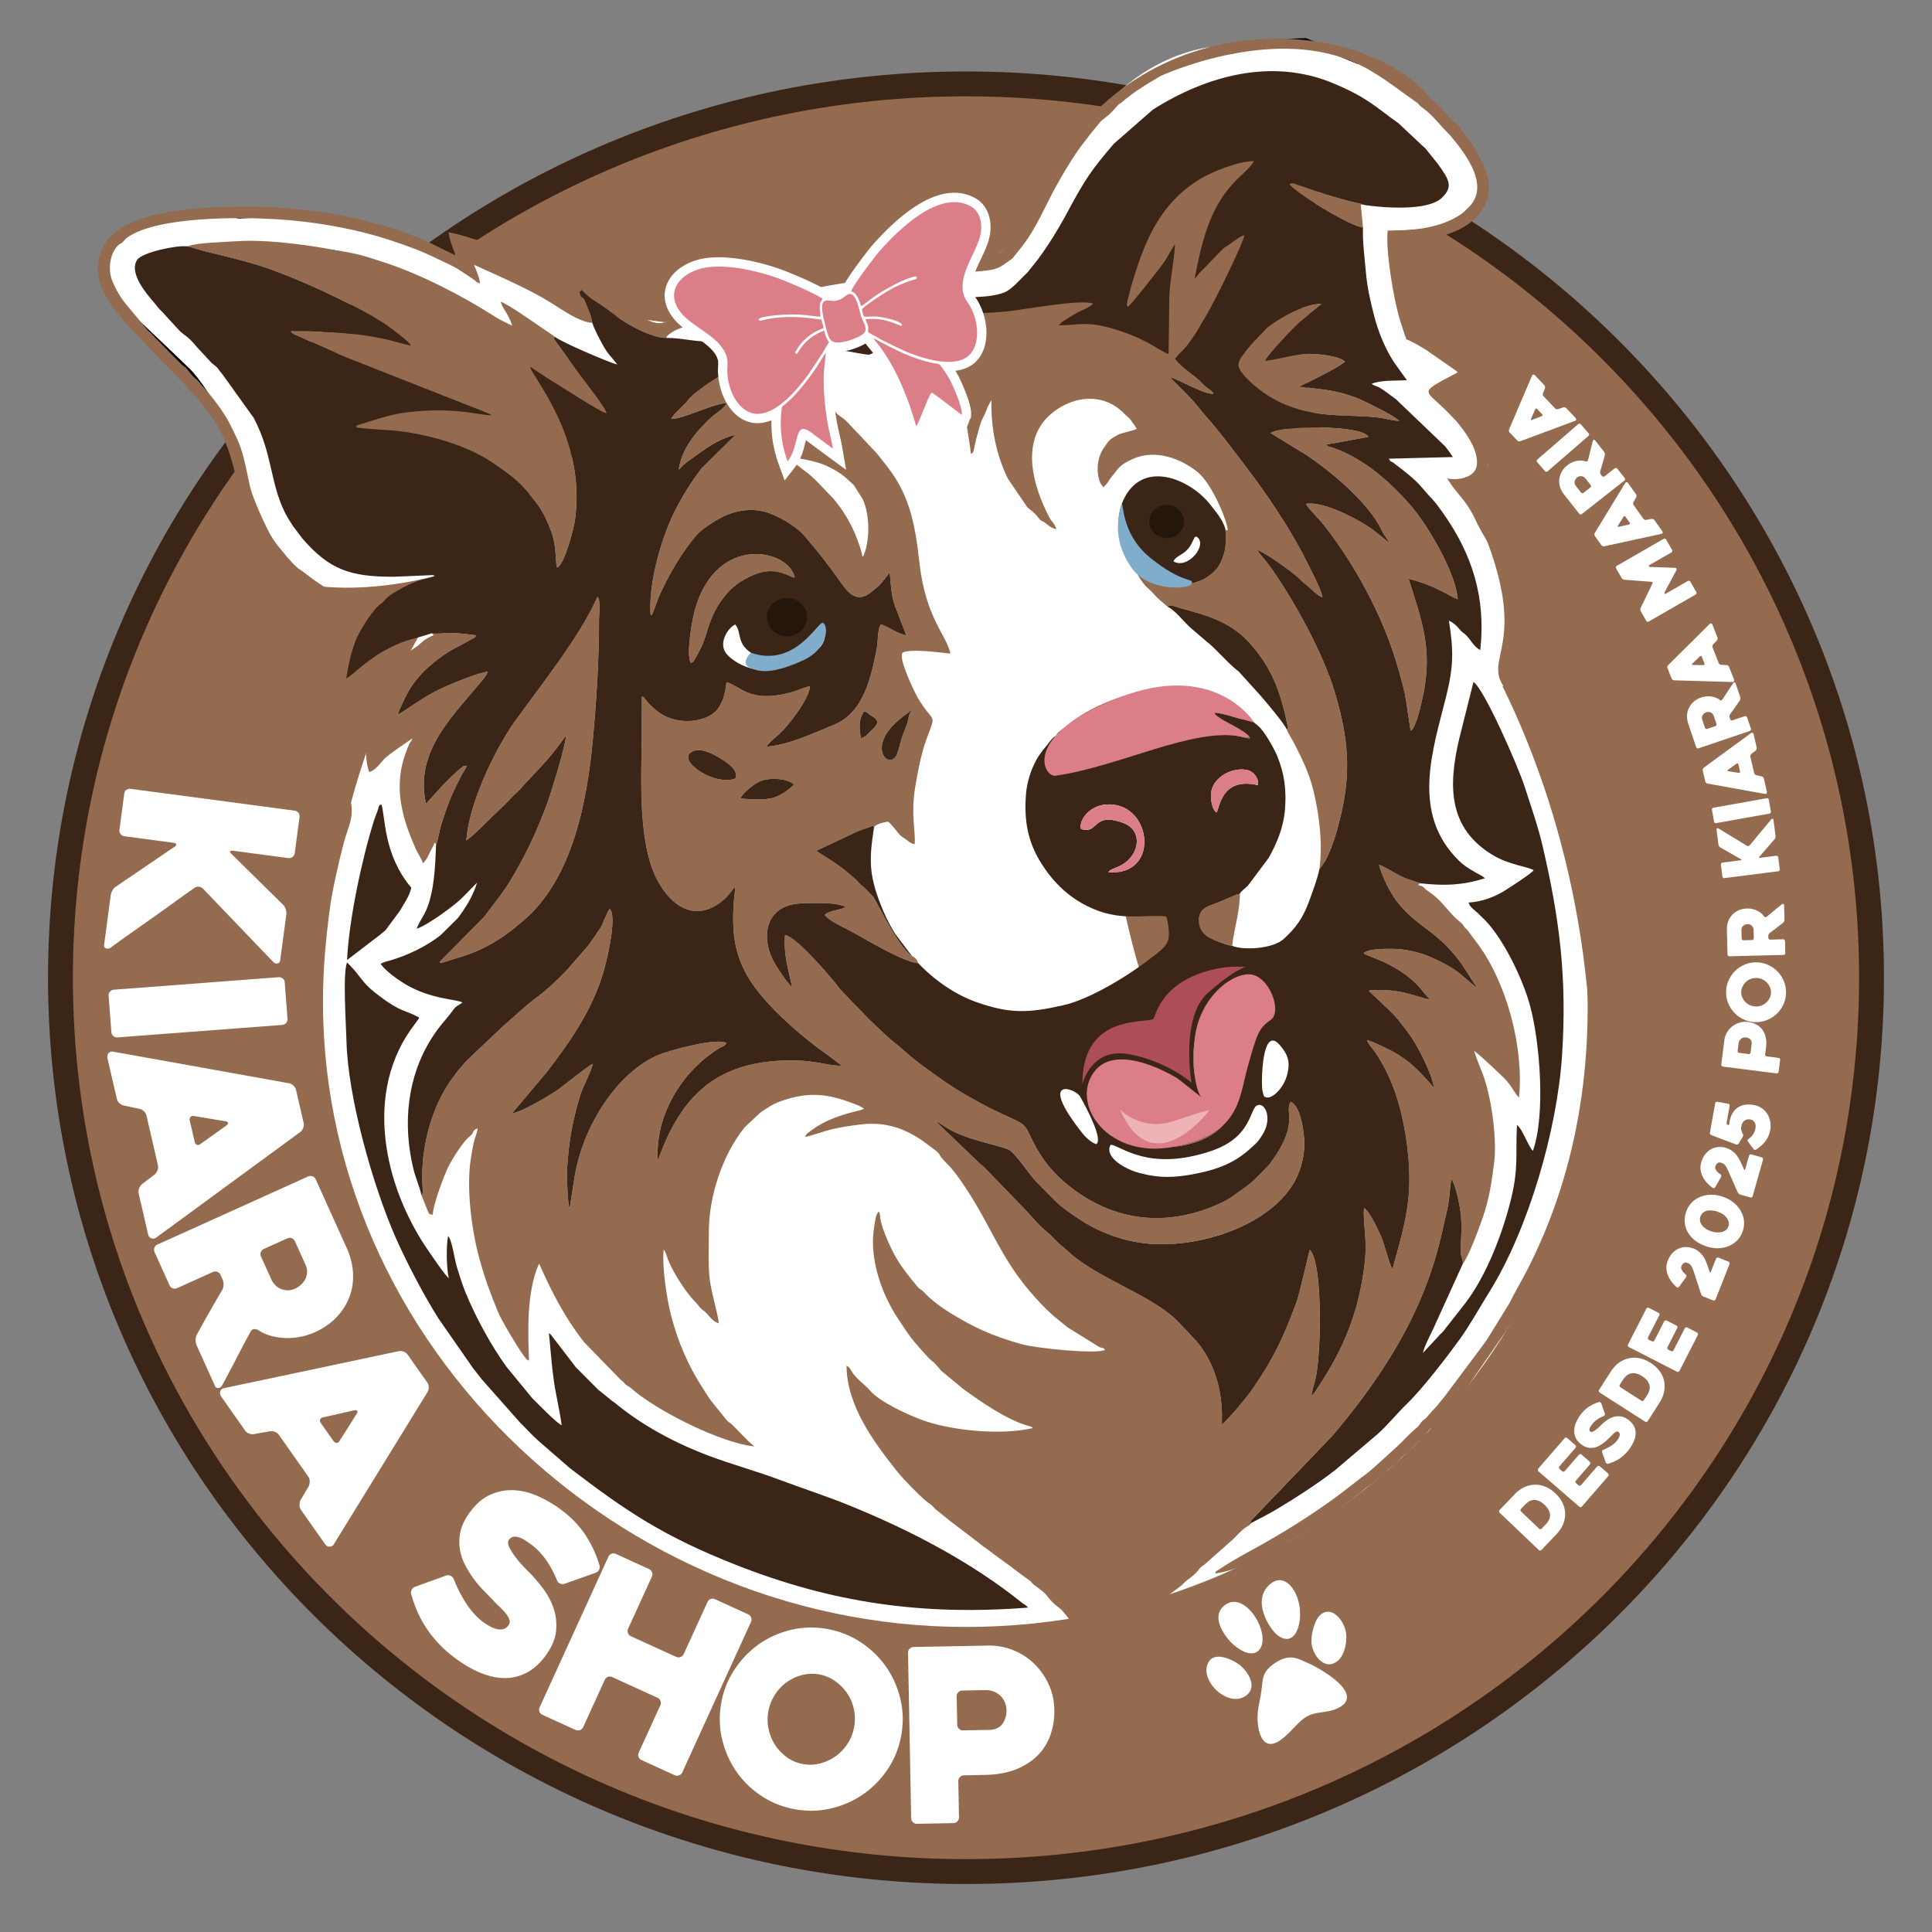 <?xml version="1.0" encoding="UTF-8"?>
<svg data-bbox="169.77 168.6 8804.48 8804.48" viewBox="0 0 9144 9144" height="345.6" width="345.6" xmlns="http://www.w3.org/2000/svg" shape-rendering="geometricPrecision" text-rendering="geometricPrecision" image-rendering="optimizeQuality" fill-rule="evenodd" clip-rule="evenodd" data-type="ugc">
    <rect x="0" y="0" width="9144" height="9144" fill="#808080" stroke="none"/>
    <g>
        <path d="M1120.19 2119.62s-133.2-273.77-231.58-369.32-292.37-278.19-292.37-278.19-164.82-207.19-86.5-304.24 367.38-216.73 651.98-135.21 1147.83 606.93 1147.83 606.93l2412.1-817.26s509.71-365.37 866.8-500.48 591.2-131.5 591.2-131.5l299.46 124.14-33.45 236.74-3925.5 2360.66z" stroke="#000000" stroke-width="20" stroke-miterlimit="22.926" fill="#ffffff"/>
        <path stroke="#000000" stroke-width="20" stroke-miterlimit="22.926" fill="#ffffff" d="M8175.72 4437.95c0 1916.886-1553.944 3470.83-3470.83 3470.83S1234.06 6354.836 1234.06 4437.95 2788.004 967.12 4704.89 967.12s3470.83 1553.944 3470.83 3470.83z"/>
        <path d="M4572.01 168.6c2431.28 0 4402.24 1970.95 4402.24 4402.24S7003.29 8973.08 4572.01 8973.08c-2431.29 0-4402.24-1970.95-4402.24-4402.24S2140.72 168.6 4572.01 168.6" fill="none"/>
        <path d="M4572 397.09c2366.98 0 4285.81 1894.05 4285.81 4230.48C8857.81 6963.94 6938.98 8858 4572 8858c-2366.96 0-4285.8-1894.06-4285.8-4230.43 0-2336.43 1918.84-4230.48 4285.8-4230.48m.01 1157.81c1719.19 0 2779.25 1505.15 2938.78 3116.25C7670.31 6282.26 6291.2 7700.2 4572.01 7700.2S1389.2 6232.9 1539.4 4496.18 2852.82 1554.9 4572.01 1554.9" fill="#956b4f"/>
        <path d="M4572 338.22c1199.43 0 2285.47 480.02 3071.68 1256.09 786.52 776.36 1273 1848.81 1273 3033.25 0 1184.43-486.48 2256.87-1273 3033.24C6857.46 8436.85 5771.43 8916.88 4572 8916.88c-1199.42 0-2285.47-480.03-3071.67-1256.1-786.53-776.36-1273-1848.78-1273-3033.22s486.49-2256.9 1272.99-3033.25C2286.55 818.24 3372.58 338.22 4572 338.22m2989.35 1339.81C6796.44 922.99 5739.53 455.97 4572 455.97S2347.56 922.99 1582.65 1678.03C818.02 2432.79 345.07 3475.61 345.07 4627.56c0 1151.93 472.95 2194.75 1237.59 2949.51C2347.56 8332.1 3404.47 8799.13 4572 8799.13s2224.43-467.03 2989.35-1222.05c764.64-754.76 1237.58-1797.59 1237.58-2949.52 0-1151.95-472.94-2194.77-1237.58-2949.53" fill="#3b2517" fill-rule="nonzero"/>
        <path d="M7125.7 3122.62s50.64-333.29-86.86-560.1c-137.49-226.81-103.78-302.87-103.78-302.87s93.65-8.75 108.43-54.47-192.25-294.86-192.25-294.86-125.47-60.19-48.81-80.19c76.65-20.01 164.97-71.67 164.97-71.67l-274.97-183.32s-102.49-250.96-102.09-367.35l.4-116.39s204.42-2.96 306.04-38.47c101.61-35.52 119.17-144.19 119.17-144.19s-41.54-251.28-175.19-336.89c-133.64-85.6-405.29-289.96-405.29-289.96s-516.12 1207-142.33 1832.26c373.79 625.25 502.44 1129.28 502.44 1129.28l320.23 4.02z" fill="#ffffff"/>
        <path d="M828.34 1168.66s680.65-41.45 939.05 57.24c258.4 98.68 711.51 396.78 711.51 396.78l525.01 190 965.02-245 956.6-176.38 355.76-413.19-432.1 92.17s-34.15 158.15-122.31 177.9c-88.15 19.74-682.17 59.35-810.18 87.18-128 27.82-769.58 189.55-769.58 189.55l-489.27-60.53-415.16-265.19-57.48 85.81s-366.36-289.16-1023.49-252.34-333.38 136-333.38 136" fill="#ffffff"/>
        <path d="M4922.64 1334.95s776.73-825.63 1082.11-883.24c305.38-57.6-283.42-227.59-283.42-227.59s-201.74 19.32-399.42 187.58c-196 166.85-393.4 605.77-560.91 759.33-485.05 444.63 161.64 163.92 161.64 163.92" fill="#ffffff"/>
        <path d="M1091.66 2013.73s174.57 739.43 442.37 763.2c267.79 23.77 525.12-51.28 525.12-51.28l343.08 318.25s-1046.66-900.92-938.95-1141.48c107.72-240.56-303.77-423.44-303.77-423.44z" fill="#ffffff"/>
        <path d="m6450.95 1076.48-10.49-107.9 20.68 2.12c-18.64-6.79-65.38-15.62-90.1-22.76-30.44-8.81-61.57-16.61-92.14-26.2-28.5-8.93-58.69-20.27-87.67-30.34-14.76-5.13-27.83-9.02-42.64-14.22-33.82-11.9-29.97-9.94-39.51-8.38l-6.43 2.13c22.18 37.57 291.67 203.07 348.3 205.55m-1132.41 3218.4s69.08 316.42 93.58 329.78c19.57 10.67 240.89-123.56 329.27-178.09 28.76 12.59 70.51 27.42 90.31 30.01 8.12-75.49 36.64-163.81 36.64-247.08-16.32 2.65-79.05 32.37-106.83 43.11-40.71 15.73-74.19 21.8-84.55 62.05-1.58 6.13-2.54 12.1-2.95 17.85l-192.82-133.38zm174.48-3935.22s510.49-237.03 907-68.79c116.65 49.5 203.13 123.39 307.1 195.38 9.29 7.56 5.92 6.89 13.52 14.33 5.44 5.32 9.21 7.45 15.78 12.3 35.65 26.3 62.89 58.62 91.56 90.8l38.64 40.55c73.63 88.28 190.38 241.46 79.24 341.7-10.66 9.62-16.49 17.77-29.14 26.61-88.9 62.24-219.33 81.72-348.93 78.53-11.35 95.1 30.71 341.48 60.83 432.94l23.02 69.7c10.03 21.72-2.39 8.04 16.51 17.03 34.79 16.52 51.22 27.31 81.51 45.54l138.57 96.18c2.9 2.72 6.86 5.72 11.33 9.29-2.56 1.62-4.83 3.25-9.66 5.82l-65.09 34.27c-104.68 59.42-69.6 50.61 32.04 153.88l34 35.83c45.02 51.46 111.58 144.45 97.9 214.97-10.68 55.07-90.97 68.92-138.73 57.77 23.95 46.19 74.46 92.25 103.84 142.07 29.85 50.59 59.65 89.04 84.98 156.16 184.07 487.77-13.48 551.23 76.97 684.93 82.85 122.48 146 257.98 199.95 402.97 91.98 247.18 152.83 505.1 180.24 769.37 56.88 548.46-14.99 1098.89-269.71 1594.38-26.6 51.75-58.7 105.03-82.37 154.18l-92.43 149.47c-8.66 12.7-13.77 23.33-23.69 36.7l-193.19 258.53c-17.31 19.01-34.53 45.33-54.21 62.47l-27.98 32.61c-10.15 11.21-9.2 6.75-17.98 14.71-11.97 10.83-14.57 22.64-27.65 33.2-32.51 26.22-62.14 60.17-93.08 88.98-22.22 20.69-41.56 37.49-63.85 57.9-32.77 30.03-68.64 63.6-106.37 90.14l-50.13 38.89c-123.69 98.18-273.75 194.9-412.41 273.13-70.03 39.5-144.86 77.75-210.77 122.94-23.22 15.92-8.66-2.77-18.65 19.24 148.92-21.23 294.97-123.18 411.83-191.12 96.28-55.99 213.64-139.33 299.73-211.98 10.83-9.14 9.09-6.49 19.26-13.85l65.36-51.93c16.79-11.4 13.67-16.59 30.92-29.69 46.29-35.17 33.31-32.58 63.85-57.89 23.22-19.24 39.48-35.34 59.98-57.02l31.85-29.17c16.02-11.78 14.58-18.7 27.37-33.24 13.44-15.26 18.02-9.72 32.95-27.63l110.52-127.79c9.62-12.79 18.04-21.59 27.12-33.53l194.28-280.63c81.19-120.62 143.44-258.1 210.21-388.95 27.93-54.74 44.26-113.11 68.66-171.93 47.37-114.28 78.51-255.45 104.54-370.92 107.67-477.4 61.95-1200.78-113.16-1653.91-45.18-116.92-83.31-226.89-139.39-333.18l-84.84-152.07c-49.73-93.44-29.05-57.49-8.51-187.72 26.43-167.74-7.08-349.97-73.95-500.75-13.42-30.23-26.28-51.32-40.72-80-41.82-83.03-67.19-102.85-92.8-147.85 106.07-64.45 108.58-144.68 51.11-246.31-30.14-53.28-52.3-87.09-86.56-127.9-25.83-30.76-56.3-53.74-80.39-86.37 11.28-5.32 22.38-13.6 36.06-19.99 14.1-6.58 27.75-12.86 41.47-19.57 32.61-15.97 68.33-21.12 80.09-45.69l-84.73-63.84c-6.78-5.03.43-.1-8.05-5.97l-85.53-60.25c-7.68-5.69-11.03-8.67-18.92-13.68-6.09-3.88-11.41-6.4-21-12.2-23.92-14.46-61.27-34.73-75.69-50.55-35.13-38.53-90.54-357.87-77.48-417.16 64.63-2.84 124.35-11.1 185.36-25.63 68.19-16.24 127.19-43.98 174.95-89.63l4.8-4.6c2.21-2.35 4.83-5.85 6.31-7.76 88.65-114.01 41.42-213.53-23.91-324.73-8.29-14.11-13.09-20.14-21.24-30.08-9.62-11.71-15.17-20.09-24.09-31.84-13.78-18.13-30.11-42.33-47.46-55.3-36.03-26.99-52.38-66.04-106.73-104C6515.18 135.7 5692.1 17.53 5177.15 535.61c-9.3 11.3-6.84 7.22-17.12 15.81l-100.54 123.24c-7.76 11.76-16.3 27.01-25.07 40.35-99 150.59-139.77 274.97-229.35 402.27-103.84 126.62-109.88 115.15-273.37 117.57-185.01 2.78-525.31 40.6-699.94 80.84-265.78 61.26-369.14 86.58-603.25 177.8-131.28 51.14-92.96 53.79-276.86-31.53-72.58-33.67-200.57-140.94-231.87-155.38l22.5 76.7 10.48-10.69c56.72 52.61 27.13 27.18 87.58 68.05 30.65 20.72 58.51 42.03 89.83 65.08 40.18 29.55 154.89 94.73 223.26 93.64 6.54-12.89 2.07-7.89 16.69-19.45 4-3.17 10.81-7.71 16.85-11.26 9.78-5.75 25.04-12.36 38.67-17.6 28.07-10.8 53.97-20.77 81.59-31.56 135.94-53.12 393.26-123.13 529.76-151.35 174.08-35.98 433.38-70.27 616.89-75.48 70.65-2 145.6-3.77 216.67-12.38 39.25-4.76 60.09-13.13 85.5-31.73 52.29-38.28 21.45-9.23 58.8-54.14 80.54-96.83 107.38-168.01 166.09-280.36 33.77-64.63 104.9-186.73 151.76-243.11 10.26-12.34 14.13-18.7 24.04-31.78l50.38-61.55c7.75-10 36.24-27.07 59.38-52.71 50.7-56.19 16.59-16.74 58.29-53.79 8.99-7.99 7.8-6 16.01-12.24l5.16-4.14c40.86-32.83 106.07-70.92 147.06-95.07m-2223.39 2777.7c13.62-5.21 7.31 1.96 26.26-30.49 6.46-11.05 14.37-26.07 20.93-39.48 13.65-27.92 22.98-57.28 32.24-88.37 19.09-63.97 45.44-112.9 79.84-156.24 34.92-44.04 75.07-74.73 137.24-101.57 104.99-45.31 165.12 8.16 195.15 12.77-24.61-133.32-369.58-212.16-472.5 152.28-12.5 44.25-42.97 213.59-19.16 251.1M886.29 1166.04c26.43 5.31 51.41 15.42 79.57 22.32 217.78 53.39 278.42 64.67 503.88 162.85 87.83 38.25 294.98 138.21 370.25 194.68 21.84 16.39 92.31 66.86 104.91 89.36-35.54-5.21-86.46-23.05-127.76-31.27-45.26-9.01-89.53-17.5-135.42-22.32-106.92-11.24-196.55-14.21-304.39-13.63 7.07 12.01.76 4.38 10.51 11.82l218.52 97.84c39.38 17.51 81.44 32.52 121.02 48.61l484.76 191.04c35.67 14.52 85.36 31.51 116.65 48.17-52.9 1.47-151.04-34.09-346.13-19.64-119.57 8.85-168.24 29.37-267.04 59.36-3.79 1.15-17.02 4.57-18.12 5.1-12.47 5.99-8.02.43-12.01 11.81 12.9 6.3 157.22 13.21 188.24 16.55 158.15 17.03 341.15 71.06 458.57 151.88 107.5 73.98 134.26 95.34 208.97 193.19 26.73 35.01 50.2 84.62 67.57 131.91 26.7 72.7 17.02 124.84 27.42 170.68 32.37-7.45 78.42-178.66 84.83-224.33 55.02-392.56-202.24-676-212.92-726.91l87.4 57.97c41.31 23.29 250.42 161.24 274.77 162.75-.94-22.63-105.13-153.85-123.67-178.96l-121.58-167.91c-4.57-13.97-9.82-3.09 3.21-13.59l-15.47-11.32c-57.03-36.71-205.31-144.79-242.92-155.76 7.08 30.67 36.83 56.6 54.32 112.94-66.45-29.47-92.97-50.74-153.9-87.09-150.93-90.04-333.25-179.22-502.94-228.24-166.55-48.12-472.19-97.52-651.42-84-60.87 4.58-179.26 5.68-229.68 24.14m3458.45 368.34 48.07 59.37c131.09 167.35 176.7 339.63 202.54 554.57 13.89-9.94 6.13-.8 12.77-14.69l11.45-52.92c34.44-131.58 23.28-69.81 55.89-156.48l16.91-30.78c-2.38 135.49 22.46 257.76 78.06 372.36l92.5 135.74c8.23 7.71 29.58 21.27 44.6 40.15 29.71 37.31 11.73 10.47 48.73 40.38 13.49 10.92 23.3 18.25 43.97 22.66-14.28-37.57-19.94-30-33.43-55.59-76.68-145.29-136.08-352.17-4.57-478.82 56.07-54 139.2-90.28 218.79-81.71 64.75 6.97 107.53 35.61 143.51 72.51 22.83 23.42 10.03 3.09 39.7 44.08 6.44 8.9 11.41 18.06 16.01 23.6-11.08 9.52-71.4 18.97-90.54 29.78-44.64 25.21-38.23 23.94-63.67 59-34.06 46.94-39.82 116.84-18.24 168.41l14.49 20.21c5.26-4.94 12.97-12.39 16.76-17.48 4.29-5.73 7.34-11.63 12.86-19.56 11.69-16.79 20.27-24.7 30.42-39.09 18.86-26.74 43.46-41.8 77.99-57.42 108.03-48.87 228.19-2.89 308.93 62.38 61.47 49.68 132.88 211.29 141.79 271.34-6.37 4.3 6.04 5.67-10.75 1.56 3.38 68.69 2.56 98.42-24.34 157.05-16.05 34.97-58.97 70.36-97.38 84.6-49.13 18.21-104.51 28.35-158.17 15.91-54.41-12.63-93.25-40.27-137.93-51.85 6.03 17.84 30.71 50.42 41.28 61.74l24.47 22.37c39.49 45.19 39.37 38.97 75.29 71.57.61.55 1.78 1.74 2.78 2.48 8.12-14.98 45.52 2.52 54.82 5.02 136.51 36.75 247.8 66.56 341.85 175.82 71.49 83.07 117.73 170.84 147.56 283.99 5.16 19.52 11.05 37.92 15.07 58.56 2.24 11.5 3.49 19.41 6.41 30.54.33 1.26 3.33 14.48 3.32 14.62-.72 15.21 4.45 3.58-5.25 12.21 6.95 19.32 26.55 48.45 36.45 67.95 37.2 73.25 69.43 138.12 89.42 219.8 28.26 115.43 45.45 253.39 28.41 374.33l26.09-36.92c22.86-41.1 42.04-94.68 54.88-139.36 69.64-242.58 67.37-411.34-8.09-662.56-56.25-187.24-194.06-438.59-310.28-600.16-16.96-23.56-45.06-52.97-57.3-73.21 46.92 18.04 158.03 97.95 196.2 132.5 13.77 12.47 18.73 19.59 34.25 31.22 22.18 16.62 53.69 52.62 79.21 61.26-6.52-37.47-49.67-118.97-67.11-154.67-65.86-134.9-164.13-286.7-253.16-407.2-64.44-87.22-168.58-225.88-240.2-305.36-7.47-8.28-16.66-19.77-25.18-30.79-46.26-59.92-121.67-124.15-135.35-144.64 36.04 9.28 175.28 89.3 205.18 77.49-9.55-15.51-31.95-26.17-45.19-38.75l-20.54-21.37c-31.53-29.44-97.06-73.9-116.38-104.33 41.65-52.12 38.97-29.94 102.02-127.51 15.6-24.15 25.35-45.05 41.23-70.2 38.46-60.89 180.67-349.87 184.81-387.48-25.12 8.63-47.16 26.92-68.14 42.15-14.79 10.73-23.54 13.91-33.26 23.25l-108.51 111.14c-9.94 10.5-13.45 19.02-25.21 29.11 20.89-110.91 44.81-220.21 91.94-317.48 70.39-145.29 164.22-187.74 187.99-238.08-73.07-.79-198.98 51.15-250.8 82.26-188.2 112.98-261.26 283.94-320.67 480.47-6.21 20.57-12.64 40.32-17.27 60.81-7.57 33.56-17.04 51.29-8.36 66.84 18.66-12.68 163.59-197.79 176.09-217.77 16.55-26.44 32.7-56.7 47.79-80.63-2.54 76.46-23.3 161.49-26.63 246.03l-3.58 275.18c-34.72-10.42-89.25-62.57-225.56-108.21-150.83-50.49-178.86-30.95-295.31-27.42l18.62-18.36c6.33-4.33 11.69-7.02 20.23-12.38 66.25-41.57 50.83-28.35 106.78-57.87l18.83-14.25c-58.86-24.45-337.11 30.78-421.05 37.73-149.54 12.36-273.08 4.88-408.61 59.25m-840.25 2245.03c6.25-22.75 68.73-74.43 100.36-84.74 46.26-15.07 120.74-10.13 153.25 17.72-18.02 20.52-61.68 53.05-100 64.11-36.46 10.52-114.08 6.51-153.61 2.91m-24.36-94.45c-96.66 35.43-265.18-76.93-213.59-121.43 39.32-33.93 111.43 6.21 139.37 23.47 29.29 18.08 92.98 56.71 74.22 97.96m594.12-191.13c-7.04-48.1-12.5-86.45 15.29-127.06 20.95 4.99 14.16 9.28 39.08 23.65 42.97 24.8 19.08 43.78-12.46 74.79-14.28 14.03-19.22 22.26-41.91 28.62m246.45-139.91c-5.62 10.79-10.94 12.69-16.07 26.08-4.42 11.53-5.4 26.8-10.01 41.23-8.13 25.44-18.19 46.37-26.17 71.17-7.57 23.6-13.45 51.39-22.06 74.6-32.1 86.6-158.62-30.73 21.76-171.41 11.98-9.36 43.79-32.11 52.55-41.67m-238.64-718.51c-5.79-40.06-36.35-115.34-55.18-151.96-21.96-42.72-47.88-81.91-77.89-118.04-.87-1.04-3.41-3.98-4.27-5.03l-77.99-81.42c-43.66-43.06-38.83-34.54-84.22-70.64-13.44-10.69-16.87-12.43-30.17-21.48l-27.54-22.25c53.57 1.31 141.1 18.39 186.97 40 61.68 29.02 84.97 49.19 128.95 90.77l43.01 68.1c33.11 72.6 33.31 183.92 7.56 255.96-5.23 14.65-.44 6.43-9.23 15.99M1994.35 5656.07l28.84 71.99c12.09 24.88 3.65 14.92 25.23 21.76.24-46.79 54.65-191.44 76.88-234.14 16.12-30.99 66.14-112.78 96.39-136.03 27.25-20.92 7.47-27.34 39.32-39.34-1.78 19.5-14.39 46.03-19.24 68.92-5.7 26.9-9.28 48.83-13.41 74.96-21.89 138.53 3.28 335.89 40.09 470.97 25.36 93.13 52.74 167.82 91.28 260.36 13.17 31.65 97.47 176.22 125.43 208.96 16.44 19.26-.51 4.34 18.7 15.15-5.17-134.85-11.95-320.62 44.54-452.18l3.35-6.56c60.6 136.27 120.67 253.25 211.75 370.48l175.31 180.27c18.22 12.14 12.16 14.94 29.68 26.47 8.06 5.29 9.52 4.6 17.14 11.35 125.62 111.1 433.95 262.4 584.67 276.34-38.59-31.8-70.28-69.57-105.71-103.45-9.72-9.29-13.99-9.34-23.38-18.49l-76.81-95.41c-13.76-18.58-22.81-34.77-35.04-53.33-71.73-108.85-122.59-228.22-154.51-354.15-19.19-75.69-42.53-229.47-33.71-306.58 10.35 9.2 15.72 36.37 21.86 50.96 25.88 61.52 85.46 156.58 135.29 204.55l16.94 20.64c7.93 9.23 10.24 7.61 20.44 16.82 22.98 20.73 35.39 47.28 66.33 56.11-2.49-37.84-33.91-141.14-42.02-202.02-9.79-73.31-4.84-150.69-5.09-228.68-.51-169.32 62.89-364.59 169.78-497.57l72.1-67.78c29.85-20.72 59.59-41.92 98.92-55.75 135.19-47.5 225.61-34.78 352.75 14.81 7.44 2.89 12.79 4.93 19.81 8.43l18.38 10.44c.7.42 2.16 1.27 3.18 1.99-1.08.73-2.83.37-3.43 1.86l-14.51 5.26c-86.02 20.37-165.69 44.9-236.13 98.9-14.29 10.96-20.24 11.93-24.83 27.68 14.32-.68 93.87-28.89 124.46-35.93 46.17-10.65 88.1-16.88 137.52-23.02 119.06-14.83 213.36 20.23 297.9 80.44l53.69 39.99c23.8 16 20.68 24.79 36.41 42.72l38.56 40.59c36.63 42.52 68.82 91.85 98.18 138.99 95.74 153.65 145.69 291.83 273.1 443.26 35.05 41.67 75.25 84.9 117.12 121.37l64.67 52.62c6.29 4.61 5.57 3.34 11.54 7.36l139.46 86.27c18.01 7.36 17.2.18 26.65 13.71-44.94 20.26-323.86-7.12-400.09-28.8-138.32-39.34-223.49-79.39-336.42-148.77-37.24-22.88-94.15-65.27-119.91-95.29-12.05-14.04-19.34-12.24-30.24-25.58l-33.74-40.86c-37.58-46.93-68.1-90.16-95.73-150.03-18.05-39.14-33.64-76.01-44.68-117.36-4.44-16.64-2.28-33.82-9.55-48.69-11.8 10.33-14.7 26.75-17.49 42.01-10.03 54.65-14.07 101.8-7.69 156.53 13.64 117.2 60.11 227.59 123.9 321 25.82 37.81 42.6 66.58 69.67 98.1 17.85 20.79 64.62 76.06 83 89.78 23.49 17.53 33.04 39.09 55.94 56.62l92.52 76.37c77.85 56.9 206.13 146.09 306.51 173.89 6.04 1.67 5.14.57 10.86 3.27 12.43 5.87 4.2-2.01 9.71 7.83-154.6 35.27-390.83 10.94-527.56-40.6-71.21-26.83-195.72-84.71-239.84-135.74-29.66-34.31-67.4-56.06-90.27-95.29-7.66-13.17-8.28-16.5-22.38-24.12.28 193.95 137.76 372.08 239.67 500.88 28.02 35.4 104.66 113.75 136.28 139.54 8.21 6.7 13.01 9.57 21.55 16 13.62 10.23 9.99 9.52 21.16 20.97l65.05 52.29c.72.62 1.71 1.59 2.42 2.2.73.62 1.78 1.52 2.52 2.12l138.42 105.48c6.49 4.85 6.85 5.84 12.86 10.49l46.12 33.66c7.46 5.61 4.52 3.48 10.51 8.28l78.78 57.25c9.05 6.22.77.23 10.59 8.16.76.61 1.81 1.52 2.56 2.13l32.21 24.14c5.88 4.1 6.01 4.41 10.74 8.07l35.49 25.48c12.4 9.45 5.57 7.91 18.58 18.6 20.96 17.25 47.3 32.16 63.49 53.8 40.44 54.08 54.73 45.06 88.1 89.09l93.67 120.44c6.12 9.08 8.82 12.3 15.5 21.66l29.31 21.36 164.34-118.69c3.98-2.92 6.89-5.07 10.85-7.91l135.01-99.69c4.47-3.77 2.64-3.12 9.86-8.74l86.13-64.26c8.43-6.54 13.5-13.78 21.48-20.54 16.43-13.89 31.38-23.47 46.78-37.75 20.48-18.98 14.61-24.47 42.31-41.78l134.15-118.64c21.82-20.41 40.03-44.11 65.5-60.48 14.89-9.56 14.1-6.94 23.76-19.21-18.47-10.6-3.36 17.05-2.3-5.38.02-.43-.38-2.1-.29-2.62.11-.53.37-2.01.59-2.58l386.57-403.23c77.71-92.94 140.78-172.1 212.16-277.22 137.24-202.12 242.63-415.42 300.93-663.21 10.09-42.87 20.11-87.68 30-131.24 11.31-49.81 10.51-94.35 18.88-141.03 20.31 18.58 43.86 139.58 46.13 177.25 5.03 83.32-2.97 113.2-1.41 164.74.99 32.29 10.91 32.8 9.76 57.57 26.09-30.62 77.74-169.61 94.27-218.1 31.59-92.68 41.46-163.72 53.93-259.73 10.83-83.32-2.45-207.46-18.49-288.91-26.01-132.03-46.16-146.56-76.32-240.31 14.64 6.8 136.74 121.47 154.11 141.3l6.34 7.68c21.81 26.77 40.52 63.8 52.25 70.87 23.56-239.94-59.92-542.5-194.24-724.86l-49.75-66.95c-7.41-8.01-2.37-.63-11.82-11.46-10.32-11.82-7.76-15.35-21.23-25.63-51.59-39.38-86.82-102.24-141.81-138.92-45-30.03-21.81-27.27-58.3-37.03 9.18-11.38-1.74-3.37 14.42-7.98-39.69-12.21-66.74-19.06-103.95-37.93-23.15-11.76-77.47-45.63-96.32-50.07 13.03 51.82 54.45 135.67 87.84 177.13 75.04 93.15 131.09 113.54 208.76 184.52 23.16 21.16 42.99 42.92 63.6 67.13 37.56 44.14 71.33 105.81 103.64 152.46-25.35-15.77-65.54-55.95-98.69-79.57-36.98-26.37-72.01-42.85-119.34-64.48-38.43-17.56-100.38-33.95-147.64-37.95-35.32-2.99-152.41-5.28-171.18 19.51 8.39 7.17 75.86 31.22 92.02 38.94 75.1 35.91 141.65 79.25 190.13 142.76 10.75 14.07 22.18 23.73 30.92 37.22-35.45-6.39-84.04-25.81-130.04-34.82-24.9-4.88-49.24-8.06-74.49-9.66l-71.06-.16c-11.25 2.26-5.02.33-11.99 3.88l99.32 94.33c33.59 32.08 59.19 67.07 87.06 104.11 40.13 53.36 108.4 182.87 122.07 259.7l-31.99-34.96c-54.42-62.47-109.5-111.17-188.46-149.19-23.02-11.09-72.75-35.59-97.14-41.3 4.91 17.91 22.02 33.5 34.34 51.04 91.29 130.09 133.7 284.46 154.52 441.1 32.7 246-7.18 370.49-68.09 591.01-13.09-12.35-39.89-123.99-53.71-153.76-13.05-28.09-56.38-123.33-81.13-134.39-6.29 76.12 17.42 144.75 2.59 265.99-27.23 222.85-96.21 394.99-218.01 578.18-10.18 15.33-17.99 33.06-33.51 44.36 3.43-26.36 12.83-55.25 19.22-81.06 28.01-113.12 35.18-556.14-27.52-610.24-2.03 3.34-47.09 207.16-61.76 246.41-65.78 175.92-107.22 263.91-208.93 412.92-23.29 34.1-121.04 152.5-145.32 167.12 7.3-144.24-29.01-286.41-119.52-393.44l-86.13-91.49c-127.85-131.65-386.82-203.58-531.38-342.55-17.09-16.42-27.72-20.85-45.01-39.28-13.15-14.02-29.52-31.28-44.99-43.69-40.52-32.51-70.19-71.48-106.1-108.96l-195.46-201.64c-10.93-9.69-13.37-9.73-22.83-19.36l-202.74-194.27c18 6.73 42.3 24.6 58.81 34.78 20.11 12.39 41.08 21.4 63.93 30.64 70.23 28.41 183.97 52.21 220.89 67.82 30.72 13 104.15 124.31 134.05 154.86l93.28 93.79c30.33 28.53 72.19 57.44 110.06 82.26 77.08 50.53 167.65 90.67 278.19 109.2 274.2 45.98 694.35-90.98 770.12-361.63 17.11-61.1 19.43-108.53 9.78-172.56-6.72-44.56-24.19-119.11-59.87-131.29-29.33 56.83 44.33 103.68-98.52 295.14l-31.65 33.61c-23.5 21.68-44.22 46.12-70.18 65.5-15.89 11.88-22.97 17.6-37.98 27.67-28.97 19.41-45.81 35.62-82.86 53.35-256.07 122.54-510.39 92.95-721.74-72.91-78.09-61.28-131.17-124.47-179.46-221.31-16.88-33.84-26.12-63.06-51.75-78.91-22.83-14.13-64.05-32.88-91.65-45.25-65.58-29.42-116.57-58.66-175.69-92.4-70.42-40.18-134.79-88.11-198.92-134.39-12.45-8.97-28.1-20.95-37.09-28.61-14.59-12.41-23.97-18.41-35.91-29.66-36.85-34.71-71.54-57.83-108.1-93.09-24.19-23.34-45.4-42.88-69.79-65.92L3985.58 4692c-8.78-8.72-19.36-23.33-29.49-35.95-43.78-54.47-188.68-222.4-240.76-231.1-6.69 100.71 15.07 155.44 33.54 246.72-21.2-14.99-76.16-98.91-92.21-131.46-55.59-112.68-31.14-254.63 130.03-264.46 50.1-3.06 179.75-6.38 215.36 16.81-25.38 16.44-71.16 13.66-98.38 36.55 11.89 23.33 78.73 54.73 100.8 66.07 79.01 40.57 264.66 157.14 341.97 163.71-7.45-14.44-5.28-16.55-18.04-27.17-69.44-27.54-178.88-267.74-195.26-286.81l-43.49-45.25c-6.59-5.71-12.42-8.79-18.35-14.49-5.8-5.56-7.65-9.36-13.05-14.95-3.64-3.76-11.05-10.19-17.05-15.67-11.8-10.76-21.03-17.77-33.08-27.87-45.75-38.35-88.47-62.98-144.24-99.07.63-.83 1.74-3.05 2.09-2.32l192.06-89.97c26.1-11.64 50.73-16.97 73.06-26.67 6.76 4.73 1.8-2.45 5.52 7.58 8.44-20.12 66.27-27.33 66.27-27.33 9.9 3.25 44.93 50.84 53.73 60.05 12.15 12.72 19.11 15.08 32.07 24.49 12.45 9.05 20.46 18.95 40.45 21.66 4.51-69.66-18.91-137.17 1.98-266.82 12.46-77.27 29.97-166.1 55.42-234.53 47.44-127.56 32.8-62.44-43.85-192.98-7.45-12.69-97.46-191.53-69.12-212.58 42.17-19.16 177.52.73 224.7 5.24-18.13-88.67-117.56-167.74-146.8-430.92-22.51-202.41-51.21-333.52-170.55-477.3-13.31-16.03-19.7-27.07-33.17-41.74l-140.66-149.13c-15.22-14.72-23.53-18.32-39.58-30.95-13.33-10.49-9.09-10.74-17.9-19.45l-93.89-70.47c-30.84-22.07-63.84-44.82-101.46-63.17-34.61-16.89-70.36-36.39-96.9-49.05-43.78-20.86-77.3-27.55-106.69-39.09-71.71 8.89-187.55 81.85-235.77 119.38-23.65 18.41-42.38 31.38-61.25 55.71-18.12 23.37-69.21 64.68-76.89 85.36 60.93-.14 184.85-68.36 262.34-75.64-11.38 27.62-49.1 46.47-71.45 67.12-68.43 63.16-141.5 147.4-155.43 248.92 8.54-7.1 16.1-16.96 25.72-25.53 10.29-9.19 21.17-16.09 32.05-24.15 58.35-43.2 135.81-100.54 210.8-114.98l-160.48 158.41c-48.65 64.53-83.89 119.23-122.46 193.98-63.96 123.99-125.95 335.27-119.51 483.99.23 5.01-1.4 9.44 4.66 18.48 7.2-9.14 28.39-73.93 37.03-93.05 44.59-98.77 105.56-205.13 176.76-287.92 23.5-27.32 84.95-66.63 117.94-83.59 65.55-33.74 148.26-48.47 227.92-19.37 61.88 22.6 132.79 69.39 162.86 104.58 69.51 81.33 113.58 137.14 175.7 225.12 31.1 44.07 69.75 91.33 129.52 52.49 11.34-7.36 28.36-22.33 39.21-31.27 19.69-16.23 44.79-47.91 60.92-71.65 6.69 63.65 4.86 101.51 26.11 162.57l52.68 136.36c-45.36-9.47-86.96-43.27-120.26-52.41-16.61 20-13.89 86.69-20.12 117.43-26.41 130.24-60.73 298.93-199.87 356.67-89.36 37.08-224.35 99.29-320.96 104.62 11.81-22.17 43.72-44.98 60.65-60.55 42.23-38.85 144.05-168.97 143.96-225.42-25.06 4.57-63.86 22.64-94.21 30.53-192.96 50.15-231.82-30.76-300.47-49.82-6.44 54.41-14.94 91.17-43 128.85-43.73 58.74-191.21 84.73-287.28 6.57-57.82-47.03-49.23-59.39-70.07-68.15l-1 188.19c-.72 205.56-21.35 526.97 85.59 702.09 77.4 126.77 191.04 173.79 310.03 65.63 17.05-15.5 29.82-37.59 47.89-55.45-36.18 290.3 16.92 422.76 219.08 617.79 72.9 70.32 155.02 134.99 237.42 193.81 10.35 7.39 43.21 33.83 47.45 35.63-78.63 2.34-137.3-35.52-314.66-21.94-305.08 23.35-455.23 188.72-556.35 470.55-14.64-209.89 111.93-421.89 291.25-531.42 18.43-11.25 22.83-5.56 33.1-23.98-43.6-27.91-275.7 36.36-323.48 57.08-165.38 71.72-290.54 253.16-351.15 414.51-17.1 45.51-31.99 97.46-41.42 147.33-4.11 21.69-24.39 161.17-26.43 164.15-9.25-23.54-13.14-154.16-11.44-184.48 3.3-58.69 9.9-126.09 20.7-183.35 11.06-58.62 23.75-110.55 41.06-166.5 14.13-45.67 53.01-114.83 60.2-150.2-17.27 4.02-141.17 107.03-177 130.29-29.02 18.84-166.61 102.3-204.66 103.08l164.69-196.08c108.99-142.22 210.17-286.86 263.78-461.14 18.03-58.57 58.64-226.93 42.23-292.92l-8.13-17.84c-15.96 18.18-30.11 68.41-46.89 93.59-20.1 30.15-38.28 56.92-57.1 82.43l-97.57 112.26c-45.96 47.8-93.33 93.59-147.44 133.43-52.76 38.83-101.12 87.25-151.54 129.41l-182.53 173.06c-42.03 48.32-82.19 99.11-115.4 163.93-65.94 128.72-98.27 285.81-88.01 433.35.22 3.07.93 15.78.55 18.14-3.33 20.89 1.27 6.43-6.48 15.84m212.56-1678.25c22.79-12.63 103.28-94.1 126.9-117.14 42.37-41.35 50.03-44.82 91.54-90.85 10.6-11.75 20.51-17.91 31.32-29.38 10.76-11.42 18.05-20.46 28.79-32.01 49.72-53.46 97.57-101.36 143.43-160 16.3-20.83 33.4-43.51 49.69-67.21 1.05 40.06-71.33 274.67-89.14 322.35-39.88 106.76-77.25 191.27-129.72 287.16-68.42 125.04-91.93 146.57-169.08 249.57l-210.58 212.64c9.27 4.35-9.26 4.49 14.78 2.68l100.82-31.29c39.27-13.19 74.57-27.98 106.69-44.63 70.79-36.69 125.54-80.31 176.64-124.09 230.54-197.46 300.2-562.7 327.51-862 16.77-183.85 28.94-375.83 28.53-562.39-.06-25.07 9.37-90.1-7.62-106.48-55.41 129.3-172.83 293.85-257 407.65l-140.27 190.5c-97.99 144.38-210.8 384.53-223.23 554.92m596.87-2449.64c-10.93-48.23-14.97-53.95-31.59-95.31-6.64-16.52-7.5-20.48-21.71-28.59 3.61 23.56 1.62 8.34-2.51 13.7-26.17-12.82-51.61-34.17-73.17-52.61l-56.61-46.32c-7.02-5.57-9.22-5.46-17.23-11.16l-126.44-80.65c-71.36-42.33-268.67-115.12-351.21-127.57 4.82 41.04 19.65 72.79 33.69 108.85-42.02-16.78-123.32-64.55-208.36-96.17-249.87-92.91-531.64-137.22-803.94-134.63-172.23 1.65-393.59 12.13-540.7 84.74-73.63 36.35-123.89 90.8-138.25 170.41-17.43 96.67 40.4 190.03 90.55 249.7 23.64 28.12 43.02 54.74 70.5 78.84 8.36 7.34 10.9 11.67 17.3 20.38 12.75 17.38 27.03 23.93 39.47 39.85 28.31 36.29 30.56 32.25 55.5 56.51 8.16 7.93 10.48 15.42 18.14 24.14 10.09 11.48 9.02 6.85 20.14 16.98l94.34 97.47c21.81 28.39 49.43 50.65 70.51 78.74 12.56 16.74 22.35 29.52 34.64 44.53 176.86 215.96 114.17 457.64 285.11 664.35l34.06 40.54c85.24 101.14 125.82 125.79 234.64 192.31 9.51 5.81 42.95 25.13 47.8 30.06-16.86 39.8-37.63 52.89-61.72 122.9-17.07 49.61-28.27 99.11-34.29 149.97-7.44 62.91-10.6 107.84 3.99 172.65 5.2 23.02 13.5 50.49 25.27 67.18 6.67 9.45 14.17 18.17 23.32 24.18 17.29 11.35 19.19 5.47 31.48 11.32 7.28 63.37.38 147.34 5.55 217.44 5.05 68.52 28.12 133.72 35.81 199.06 4.81 40.88-32.18 140.92-44.54 185.03-79.05 282.37-96.19 545.44-86.67 839.4 1.53 47.08 6.7 104.6 28.09 147.17l29.12 35.27c1.09-69.09-9.88-147.75-11.81-220.92-2.01-76.22-1.55-157.08 3.62-233.1 14.22-208.95 50.55-399.9 102.32-599.33 17.22-66.33 48.38-114.83 32.69-188.73-22.03-103.78-40.71-201.12-39.35-308.22.51-40.38 5.27-76.05 5.8-114.19l-8.43-3.51c-46.42-16.47-73.72.4-85.12-97.62-5.76-49.62-1.64-124.33 8.05-169.73 19.04-89.17 55.31-173.78 108.07-248.07 11.63-16.35 3.44 1.77 10.91-15.02-19.44-22.28-75.86-32.36-105.39-50.32-83.06-50.51-104.69-74.9-135.43-94.07-23.26-14.49-61.23-59.4-78.02-80.62-7.36-9.29-2.53-3.33-8.47-10.13-57.31-65.55-100.21-148.23-131.62-239.04-27.61-79.87-35.23-167.19-62.37-246.56-13.94-40.78-31.72-72.59-47.65-105.93-27.01-56.48-87.12-136.59-131.92-184.91l-4.67-4.58c-11.23-11.73-14.64-21.5-28.74-31.95-18.02-13.33-24.19-25.48-37.72-41.99-12.2-14.88-26.74-21.26-39.21-35.53l-118.35-120.04c-12.49-16.6-23.81-21.48-37.02-37.6l-97.3-117.15c-25.14-29.14-47.99-68.57-65.38-110.73-23.62-57.24-8.62-136.9 30.19-170.1 10.52-9.01 9.38-3.53 21.56-15.63 9.85-9.77 7.4-11.09 21.16-20.64 142.71-98.9 527.47-95.74 702.64-85.43 174.28 10.26 368.63 43.32 537.32 98.41 84.3 27.53 152.56 53.07 226.67 89.53 31.9 15.7 73.03 32.55 103.12 52.11l70.12 46.97c15.79 12.56 7.4 10.42 27.71 16.7-3.16-30.48-17.3-59.98-28.53-88.05 148.79 68.26 283.5 123.71 414.54 211.26 33.12 22.12 100.42 62.56 145.93 63.8m3209.68 521.37 168.3 102.99c116.74 77.58 277.76 213.85 345.02 332.82 8.44 14.93 13.91 27.7 22.51 42.4 8.96 15.34 19.03 25.49 26.39 41.8l-79.8-63.86c-68.33-48.52-231.27-134.66-314.59-121.1 4.49 15.99 57.21 65.33 87.83 104.6 144.03 184.71 273.45 422.94 340.39 648 15.47 52.01 28.99 97.76 40.9 153.21 5.62 26.1 23.2 161.69 26.77 168.85 24.81-14.45 48.04-122.31 56.21-159.29 50.3-227.89-5.55-365.21-66.46-560.57 137.27 34.63 198.11 86.94 232.57 96.65-9-123.76-140.42-349.42-224.81-445.99-93.94-107.52-219.74-220.28-363.75-269.94-3.88-1.35-13.98-4.23-17.8-5.97-12.25-5.58 4.5 3.55-6.35-3.29-8.71-5.5-1.68 1.31-8.06-6.99 15.93-2.84 197.04-35.6 198.03-36.05-28.43-57.16-408.81-55.38-463.3-18.27M5695.68 5223.6c-29.12-33.13-39.85-55.29-73.22-84.18-34.43-29.81-56.77-40.43-103.09-61.43-295.92-134.11-433.56 20.82-345.63 151.21 45.22 67.03 67.07 128.71 159.75 168.15 81.75 34.8 197.65 41.33 290.3 18.63 92.37-22.63 159-68.35 195.82-133.24 95.27-167.91 38.08-270.51 112.64-371.96 8.94-12.15 27.71-34.47 37.59-41.68-20.51-36.06-11.47-46.63 1.41-65.24-.29-30.65 20.85-70.37 9-96.9-11.46-25.64-33.29.61-52.46-12.55-47.55-32.66-172.51 24.32-189.41 45.18-93.23 115.08-115.61 283.71-62.81 426.42 7.26 19.61 17.17 35.28 20.11 57.59M2063.8 4000.27c6.25-12.5 18.79-79.77 26.27-102.95 31.63-98.09 48.33-139.8 94.85-229.34 8.66-16.67 19.76-27.68 23.82-44.27-23.21 3.81-15.67 2.41-30.95 14.93-76.38 62.56-148.88 155.55-161.62 164.62-53.04-232.43 108.38-396.22 241.74-554.14 12.16-14.41 47.55-52.65 49.1-69.93-50.69 6.28-182.71 61.81-229.82 84.68-83.98 40.74-171.22 108.96-194.83 118.6 5.45-22.7 43.3-99.08 57.36-121.97 23.4-38.1 57.42-76.2 85.32-101.1 29.26-26.13 68.01-56.72 107.24-80.28l106.91-57.49c16.37-11.25 5.77-.6 13.87-14.97-58.15-6.3-107.01-15.55-168.53-8.22l-36.95.25c-10.11-.61 4.92-6.75-11.12.82 28.05-8.54 6.15-3.31 14.88 7.31-45.76 18.55-55.61 34.96-72.86 48.46-26.13 20.45-27.83 13.04-65.91 56-28.66 32.34-14.63 7.66-56.44 65.49-28.76 39.77-23.5 27.5-50.88 75.19-36.8 64.1-53.21 109.39-65.28 181.23-10 59.47-14.94 166.06 7.76 220.64 30.32-6.95 58.89-50.51 72.7-63.69 25.84-24.67 100.21-73.93 131.49-95.46-3.13 11.84-10.2 16.32-15.73 28.13-4.62 9.86-9.42 23.39-13.32 33.38-63.24 162.09-22.1 313.35 46.6 464.95 10.21 22.54 23.07 39.8 32.91 64.53l18.24-22.54c4.17-8.22 8.12-16.74 11.78-24.6 8.05-17.21 19.3-35 24.9-49.91 7.04 6.43 3.11.18 6.5 11.65m2936.69-518.93c-4.59 47.94-54.98 125.26 6.42 165.13 42.77.52 155.07-58.78 199.48-76.93 58.46-23.88 143.67-54.7 209.82-69.26 87-19.14 159.64-28.08 251.16-30.37 50.67-1.27 86.96-.74 137.57 3.89 59.29 5.43 100.63 25.38 112.44 19.32-12.59-22.05-72.06-54.22-103.98-71.08-85.25-44.99-47.91-23.08-122.66-51.89 16.7-10.65 97.14 9.25 115.4 13.44 36.48 8.39 79.08 29.26 110.17 19.63-9.77-16.44-24-23.72-36.64-39.95-28.38-36.42-108.9-69.58-157.25-83.77-90.77-26.64-199.21-23.8-293.15-10.3-127.57 18.33-281.56 82.13-376.32 162.45l-45.06 35.04c-10.54 12.96-4.87 2.21-7.4 14.65m1621.25-1489.22c-14.33-21.78-186.95-104.44-204.33-110.35-41.79-14.22-77.24-25.72-123.28-33.57-48.78-8.31-97.37-10.84-142.83-18.51 3.87-3.51 180.97-86.63 214.6-118.2-27.52-27.81-140.15-39.05-186.59-36.16-63.49 3.96-128.92 26.05-192.09 32.67 17.35-35.03 154.08-180.51 194.02-209.49l73.63-60.84c-78.61 1-189.7 61.32-255.23 111.37l-77.6 81.3c-59.12 72.76-75.9 91.29-45.2 132.39 39.87 53.37 117.43 111.02 178.93 140.08 174.07 82.24 320.88 55.27 467.86 73.48 32.07 3.98 67.24 14.55 98.11 15.83" fill="#956b4f"/>
        <path d="M5256.69 5417.69c51.65 5.68 179.08 129.81 476.4 29.55 195.9-66.07 179.68-202.76 218.81-216.64 36.25-12.86 69.9 61.66 26.06 135.23-24.54 41.17-33.25 45.76-65.29 74.61-68.87 62.05-147.73 93.97-252.69 114.49-99.4 19.43-170.07 22.54-268.56-3.6-62.49-16.58-168.74-73.96-134.73-133.64m1666.77 563.44c1.15-24.77-8.77-25.29-9.76-57.57-1.56-51.54 6.44-81.42 1.41-164.74-2.27-37.67-25.82-158.67-46.13-177.25-8.37 46.68-7.57 91.22-18.88 141.03-9.89 43.56-19.91 88.37-30 131.24-58.3 247.79-163.69 461.09-300.93 663.21-71.38 105.12-134.44 184.28-212.16 277.22l-386.57 403.23c-.22.57-.48 2.05-.59 2.58-.09.52.31 2.19.29 2.62-1.06 22.43-16.17-5.22 2.3 5.38 40.96-21.82 80.61-41.5 118.82-64.22 82.51-49.07 202.06-126.11 278.49-186.52l200.21-169.91c43.35-37.83 100.6-106.95 137.91-142.5 73.14-69.7 191.51-224.15 249.94-304.93 50.47-69.77 92.6-147.63 141.44-226.05 185.85-298.44 320.85-768.6 343.78-1118.68 23.84-364.11-10.78-642.19-91.28-988.19-22.97-98.73-56.02-191.2-85.54-283.5-30.61-95.71-192.4-464.35-242.31-495.97l-67.81 270.05c-54.46 230.73-47.62 423.73 158.3 548.86 80.29 48.79 176.55 56.46 194.14 72.46-10.52 15.76-114.94 82.54-133.12 94.14-46.46 29.61-107.39 54.56-173.95 58.49 2.17 20.37 29.37 36.64 43.86 50.79l35.3 34.67c87.71 92.1 176.13 275.54 210.68 401.76 47.77 174.53 74.06 519.88 13.85 687.98-20.99-18.23-49.85-105.08-75.38-122.32-7.53 132.91 8.55 199.83-27.67 348.57-38.57 158.44-114.27 360.06-215.82 493.28l-106.45 135.93c-10.73 12.3-12.43 9.63-23 23.58l-71.97 77.28c3.9-24.7 33.75-83.61 45.49-107.31zM3480.13 3684.96c18.76-41.25-44.93-79.88-74.22-97.96-27.94-17.26-100.05-57.4-139.37-23.47-51.59 44.5 116.93 156.86 213.59 121.43m24.36 94.44c39.53 3.61 117.15 7.62 153.62-2.9 38.31-11.06 81.97-43.59 99.99-64.11-32.51-27.86-106.99-32.79-153.25-17.72-31.63 10.31-94.11 61.99-100.36 84.73m816.21-425.48c-8.76 9.56-40.56 32.31-52.55 41.67-180.38 140.68-53.86 258.01-21.76 171.41 8.61-23.21 14.49-51 22.06-74.6 7.98-24.8 18.04-45.73 26.17-71.17 4.61-14.43 5.59-29.7 10.01-41.23 5.13-13.39 10.45-15.29 16.07-26.08m-246.45 139.91c22.69-6.36 27.63-14.59 41.91-28.62 31.54-31.01 55.43-49.99 12.46-74.79-24.92-14.37-18.13-18.66-39.08-23.65-27.79 40.61-22.33 78.96-15.29 127.06m2015.81-41.26c9.7-8.63 4.53 3 5.25-12.21.01-.14-2.99-13.36-3.32-14.62-2.92-11.13-4.17-19.04-6.4-30.54-4.03-20.64-9.92-39.04-15.08-58.56-29.83-113.15-76.07-200.92-147.56-283.99-94.05-109.26-205.34-139.07-341.85-175.82-9.3-2.5-46.7-20-54.82-5.02 30.05 11.33 82.22 76.44 108.58 99.58l78.26 66.85c37.56 27.93 103.19 105.89 149.83 140.15l102.03 112.82c23.64 26.84 114.73 134.54 125.08 161.36M4328.4 4531.72c-13.87-4.19-8.54-4.85-25.42-24.15l-68.02-90.31c-26.58-44.24-47.47-85.32-68.51-139.92-54.65-141.86-52.92-211.69-29.84-361.11-3.72-10.03 1.24-2.85-5.52-7.58-22.33 9.7-46.96 15.03-73.06 26.67l-192.06 89.97c-.35-.73-1.46 1.49-2.09 2.32 55.77 36.09 98.49 60.72 144.24 99.07 12.05 10.1 21.28 17.11 33.08 27.87 6 5.48 13.41 11.91 17.05 15.67 5.4 5.59 7.25 9.39 13.05 14.95 5.93 5.7 11.76 8.78 18.35 14.49l43.49 45.25c16.38 19.07 125.82 259.27 195.26 286.81m1225.39-1875.15c15.94-31.69 58.56-29.64 86.47-84.97 2.71-5.37 6.24-14.24 8.91-18.76 10.19-17.18-1.7-6.89 13.4-13.23 57.92 34.9-40.08 159.03-108.78 116.96m-62.42-247.29c75.11-24.66 132.08 94.21 48.65 116.48-91.55 24.45-132.74-88.88-48.65-116.48m-108.91 304.37c44.68 11.58 83.52 39.22 137.93 51.85 53.66 12.44 109.04 2.3 158.17-15.91 38.41-14.24 81.33-49.63 97.38-84.6 26.9-58.63 27.72-88.36 24.34-157.05-9.14-44.85-49.8-91.16-76.08-124.24-86.14-108.47-300.68-209.5-398.69-34.37-44.96 80.32-38.46 179.56-3.43 262.52 13.58 32.18 42.83 90.99 60.38 101.8M1642.72 4543.66l159.19-121.77c8.79-8.67 13.49-10.33 22.8-19.24l67.46-91.15c18.51-32.7 47.75-72.99 54.29-110.3-132.91-157.11-121.99-336.91-141.3-394.25-15.63 6.11-8.71 5.66-20.46 36.95-5 13.3-10.44 26.22-14.96 40.67-58.74 187.49-118.89 474.51-127.02 659.09m3222.71 3064.99c-9.13-12.46-19.28-15.43-29.58-23.7-239.71-192.33-527.21-342.76-818.95-460.99-108.74-44.08-216.27-78.39-328.62-120.62-107.17-40.31-224.17-72.2-331.71-112.54-164.53-61.72-319.82-145.93-445.56-250.48-7.49-6.23-9.59-6.4-16.48-11.8l-31-25.22c-14.78-12.13-18.09-15-31.22-24.94l-109.51-110c-5.26-6.74-6.17-9.89-11.9-16.23l-103.3-134.69c-7.63-7.4.73-1.01-9.77-7.29 8.13 74.68 12.57 149.59 23.3 223.78 10.09 69.86 28.2 143.09 37.05 211.2-24.2-9.07-112.13-101.67-139.21-127.81l-122.09-148.48c-72.58-100.84-143.24-230.14-191.63-346.85-16.6-40.06-31.74-88.03-44.54-131.3-10-33.82-21.29-121.01-39.79-140.91-9.91 45.67-7.91 155.71 3.11 199.35-14.3-8.21-81.42-107.51-93.99-125.54-213.76-306.87-313.77-758.68-66.09-1077.5l17.06-23.59c3.19-7.94 3.05 1.7 1.23-7.46-70.25-38.29-82.96-21.64-192.8-105.61-59.24-45.3-66.08-60.66-109.49-114.52l-34.38-37.25c-.66-.55-1.98-1.63-3.13-2.21-21.28 51.37-4.36 297.52-2.76 369.45 6.06 270.09 127.2 693.21 233.43 933.45 52.22 118.1 132.32 271.54 202.43 382.41l162.37 233.43c14.65 19.57 28.93 36.45 43.06 54.9l184.08 207.98c12.92 10.37 50.95 56.05 102.34 98.82l130.25 113.16c266.4 203.87 444.4 323.44 788.19 458.48 448.94 176.35 871.67 240.49 1379.6 201.12m323.35-2193.42c-24.15-6.84-52.24-34.34-65.22-50.78-218.33-276.15-34.02-214.77-11.38-174.38 35.11 62.59 108.39 202.5 76.6 225.16m803.74-221.39c-14.61-7.88-5.18 4.07-13.54-15.31-.23-.52-4.27-17.35-4.42-18.31-6.29-38.82-2.13-315.07 83.57-212.89 36.44 43.44 52.83 78.47 30.63 149.99-15.32 49.4-64.06 103.95-96.24 96.52m-296.84 29.76c-2.94-22.31-12.85-37.98-20.11-57.59-52.8-142.71-30.42-311.34 62.81-426.42 16.9-20.86 131.69-130.95 179.24-98.3 19.17 13.16 51.17 40.03 62.63 65.67 11.85 26.53 13.9 72.88 14.2 103.53-19.63 28.36-30.44 57.11-62.2 100.29-74.56 101.45-17.37 204.05-112.64 371.96-36.82 64.89-103.45 110.61-195.82 133.24-92.65 22.7-208.55 16.17-290.3-18.63-92.68-39.44-111.21-66.33-156.43-133.36-146.99-217.94 256.45-338.68 518.62-40.39m-579.61-1300.45c-11.13-37.05 35.14-104.15 106.85-113.98 227.36-31.17 278.03 339.71 22.65 318.82 13.13-22.41 62.36-17.96 105.16-69.16 45.46-54.38 42.78-136.24-36.3-164.64-147.88-53.11-112.1 57.65-198.36 28.96m642.22-78.02c-23.8-11.97-30.99-74.63-25.01-101.71 14.61-66.18 94.02-110.29 163.74-100.3 32.69 4.7 61.82 37.28 57.08 73.1-170.02-39.67-180.16 100.01-195.81 128.91m-3551.38 132.69c12.43-170.39 125.24-410.54 223.23-554.92l140.27-190.5c84.17-113.8 201.59-278.35 257-407.65 16.99 16.38 7.56 81.41 7.62 106.48.41 186.56-11.76 378.54-28.53 562.39-27.3 299.3-96.96 664.54-327.5 862-51.11 43.78-105.86 87.4-176.65 124.09-32.12 16.65-67.42 31.44-106.69 44.63l-100.82 31.29c-24.04 1.81-5.51 1.67-14.78-2.68l210.58-212.64c77.15-103.01 100.66-124.53 169.08-249.57 52.47-95.89 89.84-180.4 129.72-287.16 17.81-47.68 90.19-282.29 89.14-322.35-16.29 23.7-33.4 46.38-49.69 67.21-45.86 58.64-93.71 106.54-143.43 160-10.74 11.55-18.03 20.59-28.79 32.01-10.81 11.47-20.72 17.63-31.32 29.38-41.51 46.03-49.17 49.5-91.54 90.85-23.62 23.04-104.11 104.51-126.9 117.14m1273.3-1022.02c30.72 37.52 4.78 86.61 73.79 133.6 44.9 30.57 113.38 40 175.21 20.85 58.94-18.26 90.78-48.31 113.1-98.64 40.06-90.29 88.68-12.97 43.39 46.27-19.2 25.14-86.44 63.15-130.91 80.15-59.76 22.84-113.5 39.06-182.58 28.82-53.47-7.92-113.17-44.55-135.85-74.85-39.13-52.28 14.05-125.53 43.85-136.2m219.99-103.98c34.49-9.34 71.5 12.64 79.04 35.81 13.64 41.83-7.11 64.82-40.82 74.93-83.69 25.12-116.65-89.5-38.22-110.74m-430.57 285.54c-23.81-37.51 6.66-206.85 19.16-251.1 102.92-364.44 447.89-285.6 472.5-152.28-30.03-4.61-90.16-58.08-195.15-12.77-62.17 26.84-102.32 57.53-137.24 101.57-34.4 43.34-60.75 92.27-79.84 156.24-9.26 31.09-18.59 60.45-32.24 88.37-6.56 13.41-14.47 28.43-20.93 39.48-18.95 32.45-12.64 25.28-26.26 30.49m3041.31-1017.24c144.01 49.66 269.81 162.42 363.75 269.93 84.39 96.58 215.81 322.24 224.81 446-34.46-9.71-95.3-62.02-232.57-96.65 60.91 195.36 116.76 332.68 66.46 560.57-8.17 36.98-31.4 144.84-56.21 159.29-3.57-7.16-21.15-142.75-26.77-168.85-11.91-55.45-25.43-101.2-40.9-153.21-66.94-225.06-196.36-463.29-340.39-648-30.62-39.27-83.34-88.61-87.83-104.6 83.32-13.56 246.26 72.58 314.59 121.1l79.8 63.86c-7.36-16.31-17.43-26.46-26.39-41.8-8.6-14.7-14.07-27.47-22.51-42.4-67.26-118.97-228.28-255.24-345.02-332.82l-168.3-102.99c54.49-37.11 434.87-38.89 463.3 18.27-.99.45-182.1 33.21-198.03 36.05 6.38 8.3-.65 1.49 8.06 6.99 10.85 6.84-5.9-2.29 6.35 3.29 3.81 1.74 13.92 4.62 17.8 5.97m310.8-128c-30.87-1.28-66.04-11.85-98.11-15.83-146.98-18.21-293.79 8.76-467.86-73.48-61.5-29.06-139.06-86.71-178.93-140.08-30.7-41.1-13.92-59.63 45.2-132.39l77.6-81.3c65.53-50.05 176.62-110.37 255.23-111.37l-73.63 60.84c-39.94 28.98-176.67 174.46-194.02 209.49 63.17-6.62 128.6-28.71 192.09-32.67 46.44-2.89 159.07 8.35 186.59 36.16-33.63 31.57-210.73 114.69-214.6 118.2 45.46 7.67 94.05 10.2 142.83 18.51 46.04 7.85 81.49 19.35 123.28 33.57 17.38 5.91 190 88.57 204.33 110.35m-3468.31-392.76c-68.37 1.09-183.08-64.09-223.26-93.64-31.32-23.05-59.18-44.36-89.83-65.08-60.45-40.87-30.86-15.44-87.58-68.05l-10.48 10.69 8.2 21c14.21 8.11 15.07 12.07 21.71 28.59 16.63 41.36 20.66 47.08 31.59 95.31 2.97 18.67 38.95 86.37 49.63 105.38 26.34 46.9 38.79 52.82 68.19 91.89-46.69-12.16-269.69-109.23-293.3-130.08-13.03 10.5-7.78-.38-3.21 13.59l121.58 167.91c18.54 25.11 122.73 156.33 123.67 178.96-24.35-1.52-233.46-139.46-274.77-162.75l-87.4-57.97c10.68 50.91 267.94 334.35 212.92 726.91-6.41 45.67-52.46 216.88-84.83 224.33-10.4-45.84-.72-97.98-27.42-170.68-17.37-47.29-40.84-96.9-67.57-131.91-74.71-97.85-101.47-119.21-208.97-193.19-117.42-80.81-300.42-134.85-458.57-151.88-31.02-3.34-175.34-10.25-188.24-16.55 3.99-11.38-.46-5.82 12.01-11.81 1.1-.53 14.33-3.95 18.12-5.1 98.8-29.99 147.47-50.52 267.04-59.36 195.09-14.44 293.23 21.11 346.13 19.64-31.29-16.66-80.98-33.65-116.65-48.17l-484.76-191.05c-39.58-16.08-81.64-31.09-121.02-48.6l-218.52-97.84c-9.75-7.44-3.44.19-10.51-11.82 107.84-.58 197.47 2.39 304.39 13.63 45.89 4.82 90.16 13.31 135.42 22.32 41.3 8.22 92.22 26.06 127.76 31.27-12.6-22.5-83.07-72.97-104.91-89.36-75.27-56.47-282.42-156.43-370.25-194.68-225.46-98.18-286.1-109.46-503.88-162.85-28.16-6.9-53.14-17.01-79.57-22.32-48.7-6.66-213.38 28.15-236.95 63.46-43.79 65.58 53.67 171.06 81.81 205.17 7.57 9.16 16.86 21.17 23.23 28.14 10.96 12 14.21 12.09 25.08 26.27l71.66 77.84c23.93 22.81 36.24 21.71 79.69 74.62l71.85 77.58c37.71 28.18 25.18 25.04 48.29 49.94l149.63 208.69c89.74 169.71 75.97 302.52 147.86 448.15 11.34 22.97 24.75 42.68 38.23 64.06l44.08 58.49c127.66 147.1 225.18 181.69 431.83 181.3l185.88-7.8c13.35 2.59 7.84 2.06 10.69 3.7-43.15 18.96-65.3 7.78-164.73 62.16-82.93 45.34-61.92 49.89-95.98 73.17-32.14 21.97-96.97 123.69-114.58 169.42-23.77 61.71-34.38 112.92-45.28 180.32 11.91-2.84 66.11-52.27 83.86-65.97 14.76-11.41 27.83-19.99 43.48-31.65 12.88-9.61 26.47-18.78 45.58-29.48 104.75-58.65 128.25-52.26 224.96-84.11 16.04-7.57 1.01-1.42 11.12-.82l36.95-.25c61.52-7.33 110.38 1.92 168.53 8.22-8.1 14.37 2.49 3.72-13.87 14.97l-106.91 57.49c-39.23 23.56-77.98 54.15-107.24 80.28-27.9 24.9-61.93 63-85.32 101.1-14.06 22.89-51.9 99.27-57.36 121.98 23.61-9.65 110.85-77.87 194.83-118.61 47.11-22.87 179.13-78.4 229.82-84.68-1.55 17.28-36.94 55.52-49.1 69.94-133.36 157.91-294.78 321.7-241.74 554.13 12.74-9.07 85.24-102.06 161.62-164.62 15.28-12.52 7.74-11.12 30.95-14.93-4.06 16.59-15.16 27.6-23.82 44.27-46.52 89.54-63.22 131.25-94.85 229.34-7.48 23.18-20.02 90.45-26.27 102.95-4.17 97.93-7.71 220.77-48.2 310.7-13.13 29.15-34.99 58.24-43.45 84.53 50.88-15.67 186.84-114.85 221.35-152.53l64.26-65.32c-14.38 50.04-43.82 101.21-69.36 138.25-7.44 10.8-14.49 19.47-21.61 29.5l-79.76 79.06c-61.56 50.83-159.65 98.5-240.73 121.39-14.23 4.02-32.31 7.81-44.63 16.24 22.54 32.89 79.06 73.51 117.87 96.58 120.42 71.59 240.01 69.43 269.35 86.15-19.1 13.99-29.92 15.82-42.57 33.26-37.76 52.1-61.69 70.78-101.11 132.11-119.25 185.49-140.57 412.14-87.75 625.54 9.66 39.05 30.62 87.55 36.89 120.34 7.75-9.41 3.15 5.05 6.48-15.84.38-2.36-.33-15.07-.55-18.14-10.26-147.54 22.07-304.63 88.01-433.35 33.21-64.82 73.37-115.61 115.4-163.93l182.53-173.06c50.42-42.16 98.78-90.58 151.54-129.41 54.11-39.84 101.48-85.63 147.44-133.43l97.57-112.26c18.82-25.51 37-52.28 57.1-82.43 16.78-25.18 30.93-75.41 46.89-93.59l8.13 17.84c16.41 65.99-24.21 234.35-42.23 292.92-53.61 174.28-154.79 318.92-263.78 461.14l-164.69 196.08c38.05-.78 175.64-84.24 204.66-103.08 35.83-23.26 159.73-126.27 177-130.29-7.19 35.37-46.07 104.53-60.2 150.2-17.31 55.95-30 107.88-41.06 166.5-10.8 57.26-17.4 124.66-20.7 183.35-1.7 30.32 2.19 160.94 11.44 184.48 2.04-2.98 22.32-142.46 26.43-164.15 9.43-49.87 24.32-101.82 41.42-147.33 60.61-161.35 185.77-342.79 351.15-414.51 47.78-20.72 279.88-84.99 323.48-57.08-10.27 18.42-14.67 12.73-33.1 23.98-179.32 109.53-305.89 321.53-291.25 531.42 101.12-281.83 251.27-447.2 556.35-470.55 177.36-13.58 236.03 24.28 314.66 21.94-4.24-1.8-37.1-28.24-47.45-35.63-82.4-58.82-164.52-123.49-237.42-193.81-202.16-195.03-255.26-327.49-219.08-617.79-18.07 17.86-30.84 39.95-47.89 55.45-118.99 108.16-232.63 61.14-310.03-65.63-106.94-175.12-86.31-496.53-85.6-702.09l1.01-188.19c20.84 8.76 12.25 21.12 70.07 68.15 96.07 78.16 243.55 52.17 287.28-6.57 28.06-37.68 36.56-74.44 43-128.85 68.65 19.06 107.51 99.97 300.47 49.82 30.35-7.89 69.14-25.96 94.21-30.53.09 56.45-101.73 186.57-143.95 225.42-16.94 15.57-48.85 38.38-60.66 60.55 96.62-5.33 231.6-67.54 320.96-104.62 139.14-57.74 173.46-226.43 199.87-356.67 6.23-30.74 3.51-97.44 20.12-117.43 33.3 9.14 74.9 42.94 120.26 52.41l-52.68-136.36c-21.25-61.06-19.42-98.92-26.11-162.57-16.13 23.74-41.23 55.41-60.92 71.65-10.85 8.94-27.87 23.91-39.21 31.26-59.77 38.85-98.42-8.41-129.52-52.48-62.12-87.98-106.19-143.79-175.7-225.12-30.07-35.19-100.98-81.97-162.85-104.58-79.67-29.1-162.38-14.37-227.93 19.37-32.99 16.96-94.44 56.27-117.94 83.59-71.2 82.79-132.17 189.15-176.76 287.92-8.65 19.12-29.83 83.91-37.03 93.05-6.06-9.04-4.43-13.47-4.66-18.48-6.44-148.72 55.55-360 119.51-483.99 38.57-74.75 73.81-129.45 122.46-193.98l160.48-158.41c-74.99 14.44-152.45 71.77-210.8 114.98-10.88 8.06-21.76 14.96-32.05 24.15-9.62 8.57-17.18 18.43-25.72 25.53 13.93-101.52 87-185.76 155.43-248.93 22.35-20.64 60.07-39.49 71.45-67.11-77.49 7.28-201.41 75.5-262.34 75.64 7.68-20.68 58.77-61.99 76.89-85.36 18.87-24.33 37.6-37.3 61.25-55.71 48.22-37.53 164.06-110.49 235.77-119.38 120.79-45.37 315.64-77.41 446.52-61.86 23.1 2.74 101.15 19.36 114.56 18.2 21.68-1.87 60.09-38.82 74.69-51.22 36.47-30.94 99.29-71.17 158.31-92.9 135.53-54.37 259.07-46.89 408.61-59.25 83.94-6.95 362.19-62.18 421.05-37.73l-18.83 14.25c-55.95 29.52-40.53 16.31-106.78 57.87-8.54 5.36-13.9 8.05-20.23 12.37l-18.62 18.37c116.45-3.53 144.48-23.07 295.31 27.42 136.31 45.64 190.84 97.79 225.56 108.21l3.58-275.18c3.33-84.54 24.09-169.57 26.63-246.03-15.09 23.93-31.24 54.19-47.79 80.63-12.5 19.98-157.43 205.09-176.09 217.77-8.68-15.55.79-33.28 8.36-66.84 4.63-20.49 11.06-40.24 17.27-60.81 59.41-196.53 132.47-367.49 320.67-480.47 51.82-31.11 177.73-83.05 250.8-82.26-23.77 50.34-117.6 92.79-187.99 238.08-47.13 97.27-71.05 206.57-91.94 317.48 11.76-10.09 15.27-18.61 25.21-29.11l108.51-111.14c9.72-9.34 18.47-12.52 33.26-23.25 20.98-15.23 43.02-33.52 68.14-42.15-4.14 37.61-146.35 326.59-184.81 387.48-15.88 25.15-25.63 46.05-41.24 70.2-63.04 97.57-60.36 75.39-102.01 127.51 19.32 30.43 84.85 74.89 116.38 104.33l20.54 21.37c13.24 12.58 35.64 23.24 45.19 38.75-29.9 11.81-169.14-68.21-205.18-77.49 13.68 20.48 89.09 84.72 135.35 144.64 8.52 11.02 17.71 22.51 25.18 30.79 71.62 79.48 175.76 218.14 240.21 305.36 89.02 120.5 187.29 272.3 253.15 407.2 17.44 35.7 60.59 117.2 67.11 154.67-25.52-8.64-57.03-44.64-79.21-61.26-15.52-11.63-20.48-18.75-34.25-31.22-38.17-34.55-149.28-114.46-196.2-132.5 12.24 20.24 40.34 49.65 57.3 73.21 116.22 161.57 254.03 412.92 310.28 600.16 75.46 251.22 77.72 419.98 8.09 662.56-12.84 44.68-32.02 98.26-54.88 139.36l-26.09 36.92c-9.03 44.69-31.92 105.05-47.73 148.89-29.46 81.69-64.6 129.23-121.26 180.76-50.76 46.15-188.1 54.61-243.66 32.28-26.21-3.42-90.89-28.33-112.96-41.02-28.66-16.49-54.1-53.05-41.77-100.9 10.36-40.25 43.84-46.32 84.55-62.05 27.78-10.74 90.51-40.46 106.83-43.11 4.24-10.49 27.76-27.65 37.81-37.88l97.76-130.68c35.8-62.73 69.26-139.26 77.13-223.26 8.93-95.38-1.53-175.66-36.67-261.04-13.43-32.69-61.1-118.12-88.34-139.75l-39.72-33.67c-31.09 9.63-73.69-11.24-110.17-19.63-18.26-4.19-98.71-24.09-115.4-13.44 74.74 28.81 37.41 6.9 122.66 51.89 31.92 16.86 91.39 49.03 103.98 71.08-11.81 6.06-53.15-13.89-112.44-19.32-50.61-4.63-86.9-5.16-137.57-3.88-91.52 2.28-164.16 11.22-251.16 30.36-66.15 14.56-151.36 45.38-209.82 69.26-44.41 18.15-156.71 77.45-199.48 76.93-61.4-39.87-11.01-117.19-6.42-165.13-23.21 10.11-35.11 34.87-53.31 55.41-12.1 13.65-31.64 40.05-42.47 60.05-24.21 44.71-43.93 103.07-48.57 158.67-10.95 131.57 9.84 232.29 73.24 332.27 52.35 82.57 121.3 153.23 216.2 200.59 155.05 77.4 265.89 37.22 373.42 48.78 9.59 24.84 15.77 72.99 12.21 100.82-5.4 42.37-49.13 68.85-81.44 94.5-98.91 78.5-287.92 196.53-419.16 225.72-163.58 36.39-248.78 40.42-406.05-14.14-104.35-36.19-204.93-107.54-278.12-185.12-77.31-6.57-262.96-123.14-341.97-163.71-22.07-11.34-88.91-42.74-100.8-66.07 27.22-22.89 73-20.11 98.38-36.54-35.61-23.2-165.26-19.88-215.36-16.82-161.17 9.83-185.62 151.78-130.03 264.46 16.05 32.55 71.01 116.47 92.2 131.46-18.46-91.28-40.22-146.01-33.53-246.72 52.08 8.7 196.98 176.63 240.76 231.1 10.13 12.62 20.71 27.23 29.48 35.95l130.8 135.39c24.39 23.04 45.6 42.58 69.79 65.92 36.56 35.26 71.25 58.38 108.1 93.09 11.94 11.25 21.32 17.25 35.91 29.66 8.99 7.66 24.64 19.64 37.09 28.61 64.14 46.28 128.5 94.21 198.92 134.39 59.12 33.74 110.11 62.98 175.69 92.4 27.6 12.37 68.82 31.12 91.65 45.25 25.63 15.84 34.87 45.07 51.75 78.91 48.29 96.84 101.37 160.03 179.46 221.31 211.35 165.86 465.67 195.45 721.74 72.91 37.05-17.73 53.89-33.94 82.86-53.35 15.01-10.07 22.09-15.79 37.98-27.67 25.96-19.39 46.68-43.82 70.18-65.5l31.65-33.61c142.85-191.46 69.19-238.31 98.52-295.14 35.68 12.18 53.15 86.74 59.87 131.29 9.65 64.03 7.33 111.46-9.78 172.56-75.77 270.65-495.92 407.61-770.12 361.63-110.54-18.53-201.11-58.67-278.19-109.2-37.87-24.82-79.73-53.73-110.06-82.26l-93.28-93.79c-29.9-30.55-103.33-141.86-134.05-154.86-36.92-15.61-150.66-39.41-220.89-67.82-22.85-9.24-43.82-18.25-63.93-30.64-16.51-10.19-40.81-28.05-58.81-34.78l202.74 194.27c9.46 9.63 11.9 9.67 22.83 19.36l195.46 201.64c35.91 37.48 65.59 76.44 106.1 108.96 15.47 12.41 31.84 29.67 44.99 43.69 17.29 18.43 27.92 22.86 45.01 39.28 144.56 138.97 403.53 210.9 531.39 342.55l86.12 91.49c90.51 107.03 126.82 249.2 119.52 393.44 24.28-14.62 122.03-133.02 145.32-167.12 101.71-149.01 143.15-237 208.93-412.92 14.67-39.25 59.73-243.07 61.76-246.41 62.7 54.1 55.53 497.12 27.52 610.24-6.39 25.81-15.79 54.7-19.22 81.06 15.52-11.3 23.33-29.03 33.51-44.36 121.8-183.19 190.78-355.33 218.01-578.18 14.83-121.24-8.88-189.87-2.59-265.99 24.75 11.05 68.08 106.3 81.13 134.38 13.82 29.78 40.62 141.42 53.7 153.77 60.92-220.52 100.8-345.01 68.1-591.01-20.82-156.64-63.23-311.01-154.52-441.1-12.32-17.54-29.43-33.13-34.34-51.04 24.39 5.71 74.13 30.21 97.14 41.3 78.95 38.02 134.04 86.72 188.46 149.19l31.99 34.96c-13.67-76.83-81.94-206.34-122.07-259.7-27.87-37.04-53.47-72.03-87.06-104.11l-99.32-94.33c6.97-3.55.74-1.62 11.99-3.88l71.06.16c25.26 1.6 49.59 4.78 74.49 9.66 46 9.01 94.59 28.43 130.04 34.82-8.74-13.49-20.17-23.15-30.92-37.22-48.48-63.51-115.03-106.85-190.13-142.76-16.16-7.71-83.63-31.77-92.02-38.94 18.77-24.79 135.86-22.5 171.18-19.51 47.26 4 109.21 20.39 147.64 37.95 47.33 21.63 82.36 38.11 119.34 64.48 33.15 23.62 73.34 63.8 98.69 79.57-32.31-46.65-66.08-108.32-103.64-152.46-20.61-24.21-40.44-45.97-63.6-67.13-77.67-70.98-133.72-91.37-208.76-184.52-33.39-41.46-74.81-125.31-87.84-177.13 18.85 4.44 73.17 38.31 96.32 50.07 37.21 18.87 64.26 25.72 103.95 37.93 113.58 11.73 193.47 9.15 301.33-24.18-.94-1.01-2.46-3.78-3.03-2.85l-12.42-8.88c-38.09-20.82-76.63-41.23-107.02-70.86-229.95-224.25-124.37-524.52-61.19-778.34 34.9-140.25 35.76-216.68 13.05-358.05 19.6 7.92 30.85 18.97 42.77 31.65 4.51 4.79 9.14 11.37 15.14 17.44l20.75 16.6c22.25 19.98 38.85 57.77 69.74 72.83 27.73-248.92-39.21-454.23-175.62-647.51-51.21-72.55-52.96-65-97.01-117.64-38.92-46.52-89.02-83.44-137.59-120.21-12.16-9.21-16.73-4.05-21.68-20.22l302.25-7.73c-9.3-14.59-23.67-34.78-35.84-49.99l-234.28-224.35c-17.85-11.67-58.61-46.03-83.42-57.48-13.11-6.04-20.85-6.15-30.8-14.56 39.85-18.67 118.32-14.6 167.03-17.05l-49.7-68.91c-48.85-66.31-88.2-163.68-107.71-243.93-16.65-68.47-30.07-122.18-36.41-193.33-5.49-61.65-17.68-158.81-14.21-217.07-56.63-2.48-326.12-167.98-348.3-205.55l6.43-2.13c9.54-1.56 5.69-3.52 39.51 8.37 14.82 5.21 27.88 9.1 42.64 14.23 28.98 10.07 59.17 21.41 87.67 30.34 30.57 9.59 61.7 17.39 92.14 26.2 24.72 7.14 71.46 15.97 90.1 22.76 77.82 11.73 294.36 30.57 361.9-33.56 57.91-54.97 34.17-88.02-17.59-161.11l-60.33-75.02c-6.29-6.22-8.61-6.86-14.87-13.07l-110.99-104.37c-110.53-78.11-145.18-120.85-309.13-189.46-290.2-121.39-599.23-36.22-853.64 124.65l-184.97 161.82C5168.16 801.1 5135.66 848.3 5056.4 996.15c-30.08 56.12-59.8 107.51-92.88 157.84-18.29 27.84-32.57 48.32-51.51 74.17l-41.42 51.79c-7.78 9.63-2.98 5.46-13.12 14.94-26.06 24.36-69.34 75.52-102.91 88.73-78.31 30.81-197.08 20.35-293.3 26.17-330.36 19.94-556.17 55.28-871.57 149.91-62.8 18.84-132.79 48.92-200.28 55.77-79.44 8.05-161.07-17.14-235.98-16.11" fill="#3b2517"/>
        <path d="M5441.96 2638.21c157.43 128.08 206.91 94.54 198.85 123.26-8.04 28.72-204.92 39.81-284.18-72.42-87.58-123.96-66.81-230.35-53.39-284.97 20.59-83.8-18.71 106.06 138.72 234.13M3554 3089.4c212.48 73.64 319.62-154.12 341.5-141.44 27.9 16.18 22.46 124.73-94.46 177.35-128.81 57.97-191.09 60.23-247.08 37.82-55.99-22.4.04-73.73.04-73.73" fill="#81adcc"/>
        <path d="M5573.74 5104.47s-290.87-184.29-398.95-26.5c-108.09 157.78 76.82 411.8 385.67 348.7s301.14-220.13 345.3-378.91c44.15-158.78 52.58-181.31 108.57-220.7 56-39.4-6.76-208.78-98.13-215.51-91.38-6.73-254.19 120.94-264.36 333.56-10.17 212.63 35.6 249.16 35.6 249.16z" fill="#dc7e88"/>
        <path d="M5521.49 2389.62c45.46 0 82.31 35.18 82.31 78.57s-36.85 78.56-82.31 78.56c-45.45 0-82.3-35.17-82.3-78.56s36.85-78.57 82.3-78.57m-1796.59 440.9c52.46 0 94.98 40.6 94.98 90.67 0 50.08-42.52 90.67-94.98 90.67s-94.99-40.59-94.99-90.67c0-50.07 42.53-90.67 94.99-90.67" fill="#24160b"/>
        <path d="M5873.2 3486.3c109.05 21.89-59.81-64.26-59.81-64.26s-137.27-74.91-7.25-38.44l130.03 36.46s-180.72-297.98-642.54-117.62c-461.81 180.35-354.02 376.96-298.75 369.14 303.41-42.91 653.26-230.46 878.32-185.28" fill="#dc7e88"/>
        <path d="M5301.08 5251.71s100.69 106.3 258.52 52.91c157.83-53.4 164.4-49.62 164.4-49.62s-265.97 354.49-422.92-3.29" fill="#eeb3b7"/>
        <path d="M5123.03 5131.68s39.29-175.86 220.75-142.19c181.46 33.68 295.57 134.7 295.57 134.7s-53.76-308.76 77.56-424.77c131.33-116 178.05-121.8 178.05-121.8s-110.56-18.64-251.47 43.79-170.36 167.69-182.84 198.02c-12.49 30.33-340.54-37.36-337.62 312.25" fill="#ac4d57"/>
        <path d="M5116.07 3923.15c86.26 28.69 50.48-82.07 198.36-28.96 79.08 28.4 81.76 110.26 36.3 164.64-42.8 51.2-92.03 46.75-105.16 69.16 255.38 20.89 204.71-349.99-22.65-318.82-71.71 9.83-117.98 76.93-106.85 113.98m642.22-78.02c15.65-28.9 25.79-168.58 195.8-128.91 4.75-35.82-24.38-68.4-57.07-73.1-69.72-9.99-149.13 34.11-163.74 100.3-5.98 27.08 1.21 89.74 25.01 101.71" fill="#dc7e88"/>
        <path d="m550.35 4195.08 275.24-187.11c6.76-4.48 9.6-8.53 8.54-12.13-1.05-3.61-5.36-5.91-12.92-6.92l-232.36-30.95q-11.34-1.515-18.21-10.5c-4.58-6.01-6.37-12.78-5.36-20.33l22.65-170.02c1.1-8.31 4.63-14.58 10.57-18.77 5.95-4.22 12.69-5.82 20.24-4.81l775.29 103.28c7.55 1.01 13.65 4.31 18.28 9.94 4.65 5.61 6.41 12.57 5.3 20.89l-22.65 170.02c-1 7.55-4.51 13.61-10.5 18.21-6 4.58-12.78 6.37-20.32 5.37l-260.7-34.73c-7.55-1.01-12.1-.07-13.64 2.8-1.53 2.87.41 6.96 5.86 12.3l243.71 240.12c5.45 5.33 9.69 12.45 12.74 21.3 3.04 8.87 4.03 17.46 2.92 25.77l-28.85 216.48c-1.1 8.32-5.4 13.13-12.88 14.44-7.48 1.3-13.94-.7-19.38-6.04l-333.19-347.77c-5.44-5.34-12.15-8.36-20.14-9.02-7.99-.7-14.97 1.26-20.97 5.84-31.38 21.97-64.1 45.31-98.15 70a9840 9840 0 0 1-102.64 73.4c-34.38 24.27-68.33 48.2-101.85 71.81-33.53 23.6-64.78 46.16-93.8 67.68-6.75 4.48-13.8 5.47-21.15 2.94-7.36-2.52-10.48-7.93-9.37-16.24l31.25-234.62c1.11-8.32 4.12-16.56 9.06-24.76 4.94-8.19 10.72-14.13 17.38-17.87m-23.16 689.76-13.01-171.4c-.62-8.18 1.54-15.02 6.48-20.37 4.95-5.34 11.22-8.31 18.82-8.89l778.75-59.11c7.6-.57 14.25 1.41 19.94 5.94 5.7 4.54 8.87 10.99 9.49 19.17l13.01 171.39c.57 7.6-1.62 14.08-6.53 19.81q-7.38 8.58-18.78 9.45l-778.75 59.11c-7.6.57-14.26-1.61-19.98-6.52-5.73-4.92-8.85-10.99-9.44-18.58m840.76 242.2c7.38 1.43 14.3 5.12 20.74 11.05 6.47 5.95 10.64 13.01 12.52 21.18l36.01 155.98c1.71 7.43.97 15.23-2.24 23.4-3.19 8.17-7.79 14.51-13.79 19.03l-682.55 500.2c-6 4.51-13.17 5.58-21.55 3.21-8.36-2.37-13.93-9.49-16.67-21.37l-43.98-190.53c-1.88-8.18-1.23-16.34 1.97-24.5 3.2-8.19 7.72-14.91 13.54-20.15l59.91-45.52c5.82-5.24 10.33-11.97 13.54-20.15 3.21-8.16 3.94-15.96 2.23-23.39l-54.27-235.09c-1.87-8.16-6.04-15.22-12.5-21.17-6.46-5.94-13.38-9.63-20.75-11.05l-74.04-15.77c-7.37-1.42-14.29-5.11-20.76-11.05-6.44-5.94-10.52-12.63-12.24-20.05l-44.23-191.64c-.86-3.71-1.01-7.79-.48-12.22.56-4.42 2.01-8.29 4.37-11.57 2.38-3.28 5.71-5.81 9.99-7.57 4.28-1.78 9.74-1.86 16.37-.27zm-469.48 177.6 22.89 99.16c1.71 7.44 5.37 12.25 10.96 14.48 5.61 2.24 11.32.73 17.14-4.54 16.86-11.71 36.53-25.63 59.01-41.78 22.48-16.14 43.47-31.16 62.95-45.04 6-4.52 8.57-8.63 7.72-12.34-.87-3.72-4.98-6.28-12.35-7.72l-147.67-24.59c-7.37-1.43-13.13-.1-17.27 3.99-4.14 4.08-5.27 10.21-3.38 18.38m-96.33 778.07-70.46-155.96c-3.14-6.95-3.45-14.11-.78-21.18 2.66-7.06 7.46-12.16 14.41-15.3l712.78-321.98c6.94-3.14 13.95-3.37 21.01-.7s12.17 7.47 15.3 14.41l146.41 324.09c18.19 40.29 28.2 80.52 30.04 120.67 1.83 40.17-4 77.72-17.5 112.67-13.48 34.96-33.83 66.74-61.06 95.36-27.23 28.59-60.99 52-101.28 70.2-22.23 10.05-45.46 17.41-69.7 22.08-24.24 4.68-48.28 6.55-72.13 5.6-23.85-.93-46.56-4.46-68.16-10.61-21.59-6.13-41.37-15.2-59.31-27.16-6.69-3.67-13.36-5.04-20.06-4.11-6.69.93-11.86 4.73-15.55 11.42-22.82 42.08-46.03 86.03-69.67 131.85q-35.46 68.7-65.76 123.81-5.535 10.02-16.83 11.37c-7.55.9-12.9-2.13-16.03-9.08l-87.55-193.83q-4.71-10.425-4.41-24.99c.22-9.71 2.17-17.92 5.84-24.59 19.22-35.25 38.78-70.63 58.85-105.83 19.98-35.38 40.48-70.58 61.39-105.75 3.67-6.67 5.7-14.69 6.07-24.07.36-9.36-.94-17.34-4.08-24.29l-10.35-22.93c-3.05-6.76-8.16-11.58-15.22-14.24-7.07-2.66-14.07-2.43-21.02.7l-168.82 76.26c-6.94 3.14-13.94 3.38-21.01.71-7.05-2.66-12.23-7.65-15.36-14.6m433.17-135.44 49.66 109.95c3.77 8.32 9.25 16.3 16.38 23.75 7.21 7.62 15.82 13.76 25.88 18.42 9.98 4.48 20.97 7.04 32.89 7.51s24.49-2.26 37.69-8.23c6.94-3.14 14.55-8.05 22.83-14.71 8.29-6.67 15.44-14.92 21.46-24.75 6.09-9.64 9.77-20.93 11.12-33.67 1.36-12.74-1.18-26.23-7.77-40.83l-49.67-109.94c-3.05-6.76-8.15-11.57-15.21-14.24s-14.06-2.44-21.02.7l-110.46 49.9c-6.95 3.14-11.75 8.24-14.42 15.31-2.65 7.05-2.42 14.06.64 20.83M1887.16 6395c7.37-1.46 15.17-.65 23.38 2.42 8.23 3.06 14.75 8.03 19.58 14.89l92.15 130.89c4.39 6.24 6.63 13.75 6.74 22.51.13 8.78-1.73 16.39-5.6 22.83l-443.61 720.62c-3.85 6.44-10.1 10.14-18.74 11.1s-16.48-3.55-23.5-13.52l-112.57-159.88c-4.83-6.87-7.29-14.68-7.41-23.45-.11-8.78 1.53-16.71 4.94-23.76l38.33-64.74c3.42-7.07 5.07-14.99 4.95-23.77-.11-8.76-2.37-16.28-6.76-22.5l-138.89-197.29c-4.81-6.86-11.33-11.83-19.56-14.89-8.23-3.08-16.02-3.88-23.37-2.42l-74.54 13.32c-7.36 1.45-15.16.64-23.37-2.43-8.22-3.07-14.53-7.72-18.92-13.94l-113.21-160.83c-2.19-3.11-3.88-6.83-5.05-11.14-1.15-4.3-1.26-8.43-.31-12.36.96-3.94 3.08-7.54 6.39-10.78 3.29-3.26 8.33-5.4 15.07-6.42zm-367.89 341.49 58.58 83.21c4.4 6.24 9.6 9.32 15.62 9.28 6.03-.04 10.76-3.6 14.16-10.67 11.2-17.21 24.17-37.51 38.91-60.95 14.73-23.41 28.51-45.23 41.31-65.44 3.87-6.45 4.69-11.23 2.51-14.34-2.2-3.11-6.98-3.95-14.35-2.49l-146.05 32.89q-11.04 2.175-14.49 10.2c-2.3 5.35-1.03 11.45 3.8 18.31m627.91 736.54c18.17 45.56 39.3 86.25 63.45 122.06 24.13 35.81 50.51 63.84 79.12 84.13 27.36 19.39 50.96 30.28 70.76 32.65 19.82 2.36 35.23-4.23 46.26-19.78 5.72-8.08 7.15-16.66 4.23-25.73-2.91-9.07-8.4-18.8-16.45-29.19-8.06-10.37-18.27-21.36-30.62-32.91-12.38-11.57-24.59-23.98-36.69-37.23-11.91-12.19-25.85-26.49-41.76-42.92-15.92-16.42-31.2-34.74-45.87-54.93-14.63-20.21-27.92-42-39.82-65.39-11.93-23.4-19.83-48.17-23.74-74.29-3.9-26.13-2.75-53.13 3.44-80.96 6.2-27.84 19.66-56.4 40.37-85.62 30.43-42.92 63.96-72.4 100.58-88.48 36.63-16.08 73.68-23.23 111.18-21.39 37.49 1.81 74.41 10.69 110.75 26.63 36.34 15.96 69.45 34.54 99.29 55.69 52.25 37.04 93.65 77.83 124.2 122.38 30.55 44.57 54.44 94.89 71.64 151.02 1.9 7.88.94 15.15-2.85 21.81-3.78 6.66-9.3 11.15-16.55 13.48l-146.17 51.96c-7.26 2.33-14.45 1.92-21.54-1.25-7.1-3.16-11.82-8.38-14.14-15.64-17.62-42.39-37.13-77.47-58.54-105.27-21.4-27.78-43.61-49.84-66.63-66.16-6.84-4.85-14.88-10.31-24.1-16.4-9.25-6.08-18.69-10.89-28.32-14.44-9.61-3.56-18.84-4.72-27.65-3.5-8.82 1.24-16.32 6.2-22.48 14.9-6.18 8.71-5.15 21.11 3.05 37.2 8.21 16.11 18.94 32.61 32.22 49.48 13.26 16.87 26.67 32.23 40.23 46.05 13.57 13.81 22.3 22.59 26.21 26.28 19.31 20.23 39.36 44.02 60.14 71.38 20.8 27.34 37.01 57.53 48.64 90.55 11.65 33.01 16.02 68.35 13.14 106.03-2.88 37.66-18.43 76.39-46.65 116.2-26.44 37.31-55.79 64.87-88.03 82.65-32.24 17.8-66.19 27.15-101.85 28.02-35.67.88-72.8-6.06-111.4-20.81-38.61-14.74-77.8-36.22-117.6-64.44q-48.51-34.395-84.87-72.09c-24.24-25.13-45.16-50.95-62.81-77.46-17.64-26.54-32.36-53.55-44.15-81.06-11.8-27.52-21.33-54.61-28.61-81.25-2.33-7.26-1.48-14.39 2.52-21.35 4.01-6.96 9.64-11.61 16.91-13.95l145.22-52.62c7.27-2.34 14.44-1.91 21.53 1.25 7.11 3.16 12.05 8.07 14.81 14.71m1407.05 203.64-324.84 711.48c-3.16 6.93-8.28 11.72-15.34 14.36-7.08 2.64-14.08 2.37-21.01-.79L3037 8330.48c-7.62-3.49-12.58-8.68-14.88-15.59-2.28-6.91-1.85-13.84 1.31-20.77l101.64-222.61c3.17-6.93 3.43-13.93.8-21.01-2.64-7.06-7.43-12.18-14.19-15.26l-213.59-97.51c-7.45-3.41-14.61-3.76-21.35-.96-6.72 2.79-11.66 7.67-14.83 14.6l-101.63 222.61c-3.17 6.93-8.29 11.72-15.37 14.36-7.06 2.63-14.24 2.28-21.17-.89l-155.68-71.07c-7.62-3.49-12.76-8.75-15.05-15.67-2.3-6.92-1.86-13.83 1.3-20.77l324.84-711.48c3.16-6.94 8.11-11.8 14.84-14.6 6.71-2.8 14.08-2.38 21.7 1.11l155.68 71.08c6.93 3.16 11.89 8.36 14.52 15.43 2.64 7.07 2.39 14.08-.77 21.01l-112.09 245.48c-3.16 6.93-3.61 13.86-1.31 20.76 2.3 6.92 7.25 12.12 14.7 15.53l213.59 97.5c6.76 3.09 13.77 3.36 20.83.72q10.62-3.96 15.36-14.37l112.07-245.48c3.17-6.93 8.12-11.79 14.83-14.58 6.74-2.8 13.91-2.46 21.53 1.02l156.04 71.23c6.93 3.17 11.72 8.3 14.36 15.36 2.64 7.07 2.36 14.08-.8 21.01m-141.18 386.51c10.09-58.59 30.87-111.87 62.33-159.83 31.45-47.96 69.67-87.99 114.65-120.1 44.96-32.08 95.32-54.93 151.03-68.56 55.71-13.61 112.87-15.38 171.47-5.29 58.61 10.09 111.89 30.86 159.83 62.31 47.96 31.47 87.96 69.87 119.99 115.22s54.85 95.89 68.48 151.6c13.6 55.71 15.37 112.87 5.28 171.47-10.07 58.59-30.85 111.88-62.31 159.83s-69.86 87.96-115.21 119.99c-45.35 32.02-95.89 54.85-151.6 68.46-55.72 13.62-112.86 15.39-171.48 5.3-58.6-10.09-111.87-30.86-159.84-62.31-47.94-31.46-87.76-69.84-119.41-115.12-31.66-45.27-54.29-95.8-67.91-151.5-13.61-55.71-15.38-112.87-5.3-171.47m223.12 38.41c-4.91 28.54-4.3 56.49 1.83 83.84 6.11 27.35 16.7 52.37 31.75 75.09 15.04 22.68 33.95 41.99 56.73 57.9 22.8 15.92 48.08 26.26 75.89 31.05 27.8 4.79 55.09 3.49 81.89-3.89s51.27-19.22 73.41-35.51c22.15-16.31 40.67-36.32 55.59-60.05 14.9-23.73 24.81-49.87 29.72-78.42 4.79-27.79 4.16-55.56-1.9-83.3-6.05-27.72-16.82-52.77-32.31-75.17-15.47-22.39-34.62-41.55-57.4-57.45-22.79-15.91-48.08-26.27-75.88-31.05s-55.1-3.48-81.89 3.89c-26.79 7.38-51.04 19.07-72.74 35.06-21.72 15.99-40.06 36.04-55.04 60.14-14.97 24.11-24.86 50.06-29.65 77.87m1026.14 298.94-99.84 1.89c-7.62.15-14.04 2.93-19.28 8.37-5.24 5.43-7.78 11.96-7.64 19.58l3.24 170.36c.14 7.63-2.4 14.15-7.64 19.59-5.23 5.43-11.46 8.22-19.08 8.36l-171.87 3.27c-7.63.15-13.96-2.4-19.41-7.63-5.43-5.24-8.23-11.66-8.37-19.28l-14.86-782c-.14-7.62 2.41-14.15 7.64-19.58 5.24-5.44 11.67-8.23 19.28-8.38l349.83-6.65c42.69-.81 83.04 6.43 121.08 21.73 38.02 15.28 71.21 36.76 99.57 64.43 28.36 27.66 51.08 60.03 68.19 97.05 17.09 37.05 26.04 76.91 26.85 119.59.82 42.67-5.29 82.63-18.31 119.85s-33.35 69.65-60.67 97.23c-27.3 27.58-61.77 49.58-103 66.01-41.44 16.41-90.07 25.15-145.71 26.21m.57-401.44-107.85 2.06c-7.62.13-14.24 2.93-19.47 8.36-5.23 5.44-7.79 11.77-7.64 19.39l2.55 134.15c.15 7.62 2.93 13.86 8.38 19.09 5.43 5.23 12.14 7.79 19.76 7.64l122.91-2.33c29.16-.56 50.13-10.31 63.11-29.04 13.17-18.93 19.44-40.02 19-63.45-.23-12.2-2.56-23.97-6.97-35.7-4.42-11.73-10.91-21.91-19.65-30.89-8.56-8.99-18.99-16.04-31.29-21.52-12.5-5.48-26.65-8.06-42.84-7.76" fill="#ffffff" fill-rule="nonzero"/>
        <path fill="none" d="M8451.3 4572.21c0 2142.478-1736.822 3879.3-3879.3 3879.3S692.7 6714.688 692.7 4572.21 2429.522 692.91 4572 692.91s3879.3 1736.822 3879.3 3879.3"/>
        <path d="m7282.92 7336.01-185.06-176.43c-1.8-1.72-2.73-3.82-2.79-6.28-.07-2.47.77-4.6 2.49-6.41l70.41-73.86c27-28.32 57.39-43.59 91.19-45.8 18.3-1.14 36.09 1.69 53.35 8.5 17.25 6.83 33.64 17.62 49.16 32.42 15.51 14.79 27.12 30.68 34.84 47.67 7.72 17.01 11.45 34.68 11.18 53.02-.48 16.76-4.19 32.93-11.14 48.52-6.94 15.58-17.12 30.42-30.53 44.49l-70.42 73.86c-1.72 1.8-3.81 2.74-6.28 2.79-2.46.06-4.6-.77-6.4-2.49m13.98-101.34 19.34-20.28c4.82-5.05 9.17-10.89 13.07-17.51 3.89-6.61 6.15-13.75 6.76-21.44.61-7.68-.96-15.97-4.69-24.87-3.74-8.9-10.76-18.26-21.03-28.06-10.29-9.8-19.96-16.35-29.03-19.67-9.06-3.3-17.47-4.42-25.2-3.36-7.73 1.07-14.76 3.66-21.09 7.78-6.34 4.11-11.92 8.7-16.73 13.75l-19.34 20.29c-1.72 1.8-2.56 3.94-2.5 6.41.06 2.46 1 4.55 2.8 6.27l84.96 81q2.7 2.58 6.39 2.49c2.48-.06 4.57-.99 6.29-2.8m84.85-281.98 11.86 10.28c1.89 1.63 4.06 2.36 6.52 2.19 2.46-.19 4.51-1.21 6.15-3.09l66.32-76.57c1.63-1.88 3.68-2.92 6.14-3.1 2.46-.17 4.62.55 6.51 2.19l38.99 33.77c1.88 1.63 2.92 3.68 3.1 6.14.17 2.46-.56 4.63-2.19 6.52l-66.33 76.56c-1.63 1.89-2.35 4.06-2.18 6.53.17 2.45 1.21 4.5 3.1 6.13l10.73 9.3q2.82 2.445 6.51 2.19c2.47-.18 4.51-1.21 6.14-3.1l76.12-87.86c1.63-1.89 3.67-2.92 6.14-3.1q3.69-.255 6.51 2.19l38.99 33.78c1.89 1.63 2.92 3.67 3.09 6.13.18 2.47-.55 4.64-2.18 6.52l-124.58 143.82c-1.63 1.88-3.67 2.91-6.13 3.08-2.47.18-4.64-.55-6.52-2.18L7281.3 6963.6c-1.89-1.63-2.92-3.67-3.09-6.13-.18-2.47.55-4.64 2.18-6.52l124.58-143.82c1.63-1.88 3.67-2.91 6.14-3.09q3.69-.255 6.51 2.19l38.43 33.28c1.88 1.63 2.91 3.68 3.1 6.14.16 2.46-.57 4.63-2.2 6.52l-76.11 87.86c-1.63 1.89-2.36 4.06-2.18 6.53.17 2.45 1.21 4.5 3.09 6.13m206.09-90.89c14.92-5.91 28.23-12.8 39.94-20.68 11.72-7.88 20.9-16.48 27.55-25.83 6.35-8.93 9.91-16.64 10.7-23.11.78-6.48-1.36-11.53-6.44-15.14-2.64-1.87-5.45-2.34-8.41-1.39-2.97.95-6.15 2.73-9.55 5.36-3.4 2.64-6.99 5.96-10.78 10-3.78 4.04-7.85 8.03-12.19 11.97-3.98 3.9-8.67 8.44-14.05 13.63-5.37 5.2-11.37 10.19-17.97 14.96-6.62 4.79-13.75 9.12-21.4 13a79.1 79.1 0 0 1-24.3 7.73c-8.54 1.26-17.37.86-26.46-1.17-9.11-2.04-18.43-6.45-27.98-13.24-14.01-9.96-23.63-20.94-28.87-32.91-5.25-11.99-7.56-24.12-6.94-36.37.6-12.25 3.53-24.32 8.77-36.19 5.23-11.88 11.3-22.69 18.24-32.44 12.13-17.06 25.49-30.56 40.07-40.53s31.05-17.75 49.4-23.35c2.58-.62 4.95-.31 7.13.93 2.18 1.25 3.65 3.05 4.4 5.43l16.91 47.81c.77 2.37.62 4.72-.42 7.04-1.03 2.32-2.74 3.85-5.11 4.62q-20.805 8.595-34.44 19.08c-9.09 6.98-16.32 14.23-21.67 21.75-1.58 2.23-3.37 4.86-5.36 7.87-2 3.02-3.58 6.1-4.74 9.25-1.17 3.15-1.56 6.16-1.16 9.04s2.02 5.33 4.87 7.35c2.84 2.03 6.89 1.7 12.16-.98 5.26-2.68 10.66-6.18 16.19-10.5 5.52-4.33 10.55-8.71 15.07-13.14 4.52-4.42 7.38-7.27 8.6-8.56 6.63-6.29 14.41-12.83 23.37-19.62 8.95-6.78 18.83-12.07 29.62-15.85 10.8-3.8 22.35-5.21 34.66-4.25 12.32.96 24.97 6.06 37.97 15.31 12.19 8.67 21.18 18.27 26.98 28.82 5.8 10.54 8.84 21.65 9.12 33.3.26 11.67-2.02 23.8-6.87 36.42-4.83 12.61-11.88 25.41-21.12 38.41-7.51 10.56-15.38 19.79-23.61 27.71-8.22 7.91-16.67 14.75-25.35 20.5-8.67 5.75-17.52 10.55-26.52 14.39s-17.86 6.95-26.57 9.32c-2.38.75-4.7.47-6.98-.84-2.28-1.32-3.79-3.15-4.56-5.54l-17.13-47.5c-.75-2.37-.62-4.72.42-7.04s2.65-3.93 4.81-4.83m198.32-133.18-215.25-137.99c-2.1-1.34-3.41-3.23-3.94-5.63-.53-2.41-.12-4.67 1.22-6.76l55.08-85.92c21.12-32.94 48.04-53.71 80.8-62.32 17.75-4.6 35.75-5.2 53.99-1.8 18.24 3.41 36.38 10.89 54.43 22.47q27.06 17.34 43.29 40.17 16.215 22.83 21.06 49.92c2.72 16.54 2.15 33.12-1.7 49.75-3.85 16.62-11.02 33.12-21.51 49.48l-55.07 85.92c-1.35 2.09-3.22 3.41-5.64 3.93-2.4.53-4.66.12-6.76-1.22m-5.56-102.15 15.13-23.59c3.76-5.88 6.93-12.44 9.5-19.68 2.56-7.23 3.42-14.67 2.55-22.33-.86-7.66-3.98-15.5-9.34-23.53s-14.03-15.87-25.98-23.54c-11.97-7.67-22.71-12.26-32.24-13.78s-17.99-1.03-25.38 1.49-13.8 6.4-19.23 11.65c-5.44 5.24-10.04 10.81-13.81 16.69l-15.12 23.59c-1.35 2.1-1.76 4.36-1.23 6.77s1.84 4.28 3.94 5.63l98.82 63.34c2.09 1.35 4.35 1.76 6.75 1.23 2.42-.52 4.3-1.84 5.64-3.94m23.54-285.48 13.97 7.16c2.23 1.14 4.5 1.33 6.85.58 2.35-.77 4.1-2.25 5.23-4.47l46.18-90.16c1.14-2.22 2.88-3.71 5.23-4.47 2.35-.75 4.62-.57 6.85.57l45.9 23.52c2.22 1.13 3.71 2.87 4.48 5.22.75 2.35.55 4.63-.58 6.85l-46.18 90.16c-1.13 2.22-1.32 4.51-.57 6.86q1.14 3.51 4.47 5.22l12.64 6.47c2.22 1.14 4.5 1.33 6.85.57s4.09-2.25 5.23-4.46l52.99-103.47c1.13-2.22 2.88-3.71 5.23-4.47 2.34-.75 4.63-.56 6.84.57l45.92 23.52c2.22 1.14 3.71 2.88 4.46 5.22.76 2.35.57 4.64-.56 6.85l-86.74 169.35c-1.14 2.22-2.88 3.71-5.23 4.46-2.34.77-4.63.57-6.84-.56l-227.58-116.56c-2.22-1.13-3.71-2.87-4.46-5.23-.76-2.34-.57-4.63.56-6.84l86.74-169.35c1.13-2.22 2.88-3.71 5.23-4.47 2.34-.75 4.63-.56 6.84.57l45.25 23.18q3.33 1.695 4.47 5.22c.75 2.35.56 4.64-.57 6.85l-53 103.47c-1.13 2.22-1.32 4.5-.56 6.86.75 2.34 2.24 4.08 4.46 5.21m329.14-388.44 47.29 18.65c2.32.92 3.97 2.5 4.95 4.76.99 2.27 1.02 4.56.11 6.88l-65.82 166.92q-1.365 3.48-4.77 4.95c-2.26.99-4.55 1.02-6.87.1l-45.44-17.91c-2.32-.92-4.58-2.48-6.78-4.69-2.22-2.22-3.77-4.56-4.66-7.06-5.49-16.63-10.1-30.77-13.93-42.46s-7.11-21.55-9.77-29.56c-2.72-8.04-4.91-14.73-6.56-20.07-1.65-5.33-3.14-10.02-4.51-14.03-2.57-7.72-5.04-14.05-7.32-18.97-2.34-4.94-4.73-8.89-7.18-11.87-2.44-2.97-4.91-5.21-7.38-6.73a52.3 52.3 0 0 0-7.9-3.92c-7.6-2.99-13.8-2.56-18.55 1.33-4.74 3.89-8.21 8.62-10.4 14.18-1.37 3.48-1.53 7.1-.47 10.87q1.59 5.64 4.98 10.8c2.26 3.44 4.86 6.68 7.83 9.72 2.95 3.03 5.64 5.56 8.05 7.59 1.81 1.52 2.9 3.49 3.29 5.92.38 2.43-.11 4.71-1.5 6.85l-32.74 45.35c-1.62 2.04-3.61 3.2-5.99 3.46-2.39.27-4.48-.36-6.29-1.88-6.55-5.79-13.41-13.05-20.61-21.78-7.21-8.74-13.27-18.5-18.13-29.25-4.93-10.78-7.99-22.37-9.14-34.75-1.21-12.4.83-25.19 6.03-38.4 6.22-15.77 14.11-28.46 23.64-38.03s19.79-16.58 30.79-21.01c10.99-4.44 22.27-6.56 33.8-6.23 11.54.27 22.3 2.37 32.27 6.3s18.59 8.74 25.86 14.41c7.29 5.62 13.66 12.22 19.14 19.73 5.49 7.46 10.23 15.83 14.26 24.99 4 9.21 7.79 19.14 11.33 29.84 1.18 3.15 2 5.48 2.46 7.01.48 1.52.9 2.82 1.28 3.91.37 1.09.79 2.39 1.29 3.86.46 1.52 1.17 3.81 2.11 6.86.66 2.4 1.59 3.64 2.76 3.7 1.18.06 2.23-1.06 3.14-3.38l24.41-61.9c.91-2.32 2.5-3.97 4.77-4.96 2.26-.98 4.55-1.01 6.87-.1m43.43-53.14c-15.4 5.84-31.86 8.62-49.39 8.35-17.54-.29-35.15-3.42-52.86-9.41-19.82-6.71-36.98-15.67-51.47-26.88q-21.735-16.83-34.17-38.4c-8.29-14.38-13.27-29.81-14.92-46.29-1.66-16.48.47-33.45 6.38-50.92 5.75-16.99 14.4-31.49 25.96-43.5 11.57-12.01 25.06-21.19 40.49-27.54q23.16-9.525 50.58-10.11c18.29-.39 37.11 2.69 56.47 9.24 17.7 5.99 33.56 14.31 47.58 24.98 14.02 10.66 25.37 22.98 34.06 36.97 10.01 15.5 16.11 31.9 18.27 49.21q3.255 25.95-5.37 51.45c-5.99 17.7-15.16 32.76-27.51 45.15-12.35 12.4-27.05 21.62-44.1 27.7m-78.28-71.87c7.78 2.63 15.96 4.34 24.5 5.13 8.55.79 16.64.38 24.29-1.25 7.66-1.62 14.47-4.65 20.44-9.07s10.32-10.65 13.03-18.67q2.88-8.505 1.38-18.09c-.99-6.38-3.59-12.72-7.78-19-4.18-6.29-9.95-12.18-17.29-17.7-7.34-5.5-16.45-10.09-27.3-13.77-9.69-3.27-19.58-5.31-29.7-6.11-10.13-.79-18.78.1-25.96 2.66-13.42 5.46-22.26 14.44-26.49 26.95-1.84 5.43-2.4 11.37-1.68 17.79.73 6.43 3.06 12.74 7.01 18.94 3.96 6.21 9.65 12.14 17.06 17.81 7.42 5.68 16.92 10.46 28.49 14.38m190.68-363.74 48.91 13.88c2.39.68 4.2 2.1 5.39 4.25 1.21 2.16 1.47 4.44.79 6.83l-49.01 172.61c-.68 2.39-2.1 4.2-4.26 5.39-2.15 1.21-4.43 1.47-6.82.79l-46.99-13.35c-2.4-.68-4.81-2-7.22-3.99-2.42-1.98-4.19-4.16-5.33-6.56-7.1-16.01-13.08-29.62-18.05-40.88-4.96-11.25-9.2-20.74-12.65-28.46-3.5-7.73-6.34-14.17-8.5-19.31-2.17-5.15-4.12-9.67-5.87-13.52-3.33-7.43-6.42-13.48-9.16-18.15-2.82-4.69-5.59-8.39-8.32-11.11-2.72-2.71-5.4-4.7-8.01-5.96a50.4 50.4 0 0 0-8.25-3.12c-7.85-2.23-13.98-1.19-18.32 3.15s-7.33 9.39-8.96 15.14c-1.02 3.6-.82 7.21.61 10.86 1.43 3.64 3.43 7.06 6.03 10.26 2.58 3.19 5.49 6.16 8.74 8.89 3.24 2.73 6.16 4.99 8.77 6.76 1.95 1.34 3.23 3.19 3.85 5.57.63 2.38.35 4.69-.81 6.96l-28.11 48.36c-1.4 2.19-3.27 3.54-5.62 4.04-2.34.5-4.49.09-6.44-1.24-7.09-5.13-14.63-11.67-22.66-19.65s-15.03-17.1-20.93-27.32c-5.97-10.24-10.16-21.47-12.53-33.67-2.42-12.22-1.66-25.15 2.22-38.81 4.63-16.31 11.22-29.71 19.76-40.18 8.53-10.47 18.06-18.45 28.56-23.95s21.52-8.72 33.02-9.53c11.52-.88 22.43.15 32.73 3.07 10.32 2.93 19.37 6.86 27.17 11.79 7.8 4.88 14.8 10.82 20.99 17.75 6.2 6.88 11.75 14.74 16.65 23.45 4.89 8.77 9.65 18.28 14.23 28.58 1.48 3.01 2.53 5.26 3.14 6.73.62 1.46 1.17 2.72 1.66 3.76.48 1.05 1.02 2.31 1.66 3.72.61 1.47 1.55 3.67 2.78 6.62.9 2.32 1.94 3.46 3.12 3.41 1.18-.06 2.11-1.28 2.79-3.68l18.17-64.01q1.02-3.585 4.26-5.4c2.15-1.2 4.43-1.45 6.82-.77m76.73-189.55c6.2 10.72 10.42 22.5 12.69 35.3 2.27 12.81 2.24 25.72-.08 38.72-2.1 11.78-5.44 22.31-10.02 31.62-4.57 9.31-9.86 17.68-15.86 25.09-6.01 7.4-12.5 13.96-19.46 19.68-6.98 5.71-13.93 10.99-20.87 15.83-2.02 1.41-4.27 1.96-6.75 1.64-2.48-.31-4.54-1.5-6.19-3.58l-26.63-35.88c-1.42-2.03-1.87-4.08-1.37-6.13.49-2.07 1.76-3.93 3.84-5.58 2.6-1.81 5.54-4.14 8.84-6.97 3.29-2.83 6.57-6.36 9.86-10.58 3.29-4.23 6.22-9.02 8.83-14.37 2.6-5.36 4.51-11.48 5.74-18.35 2.1-11.77.66-21.39-4.33-28.87-5-7.47-12.15-12.04-21.48-13.71-3.68-.65-7.47-.69-11.37-.13-3.89.58-7.67 1.86-11.32 3.87-3.65 2-7.04 5-10.15 9.01-3.12 4-5.47 9.02-7.06 15.06-2.4 9.19-2.82 16.84-1.25 22.95 1.57 6.1 3.8 11.69 6.69 16.76q2.055 3.405 2.04 7.77c-.02 2.91-.71 5.38-2.09 7.41l-18.79 30.82c-1.18 2.32-3.05 3.95-5.63 4.88-2.56.93-5.03.94-7.4.01l-116.7-44c-2.36-.93-4.16-2.52-5.4-4.76-1.25-2.25-1.65-4.61-1.21-7.06l24.77-138.73c.44-2.45 1.67-4.39 3.69-5.8 2.03-1.4 4.33-1.88 6.78-1.45l50.66 9.05c2.45.44 4.44 1.69 5.86 3.71 1.4 2.02 1.9 4.26 1.46 6.71l-14.06 78.75c-.44 2.45-.1 4.73.99 6.82 1.08 2.1 2.53 3.55 4.41 4.4 1.81.83 3.41.68 4.89-.46 1.4-1.14 2.11-2.98 2.06-5.51.06-1.76.22-3.38.49-4.85q.39-2.205.72-4.05c5.47-30.66 18.31-52.93 38.5-66.79 20.2-13.87 45.87-18.01 77.03-12.45 13.49 2.41 25.83 7.4 37.01 14.96 11.18 7.57 20.39 17.32 27.62 29.24m-7.36-316.77-4.11 32.38c-.32 2.47.28 4.68 1.79 6.64q2.265 2.91 5.97 3.39l55.26 7.02c2.47.31 4.46 1.45 5.97 3.4 1.51 1.94 2.12 4.1 1.8 6.57l-7.08 55.75c-.31 2.47-1.44 4.4-3.39 5.91-1.95 1.52-4.16 2.11-6.63 1.8l-253.65-32.23c-2.47-.32-4.47-1.45-5.97-3.4-1.52-1.95-2.11-4.16-1.8-6.63l14.42-113.48c1.76-13.84 6.01-26.55 12.76-38.14 6.74-11.57 15.26-21.29 25.56-29.15 10.29-7.86 21.84-13.68 34.62-17.45 12.79-3.78 26.11-4.79 39.95-3.03 13.85 1.76 26.49 5.62 37.9 11.6 11.43 5.97 20.95 14.09 28.58 24.23s13.12 22.33 16.48 36.44c3.35 14.18 3.86 30.32 1.57 48.38m-129.83-19.2-4.44 34.98c-.31 2.47.27 4.74 1.79 6.7 1.51 1.94 3.44 3.07 5.91 3.38l43.51 5.53c2.47.31 4.62-.29 6.57-1.8 1.96-1.51 3.09-3.57 3.41-6.04l5.06-39.86c1.21-9.46-.95-16.7-6.4-21.79-5.49-5.16-12.02-8.19-19.62-9.15-3.95-.51-7.88-.31-11.88.56-4 .88-7.6 2.5-10.92 4.9-3.32 2.34-6.09 5.37-8.44 9.1-2.36 3.78-3.88 8.23-4.55 13.49m79.08-100.67c-19.43-.49-37.65-4.69-54.65-12.6s-31.75-18.38-44.27-31.41c-12.5-13.03-22.28-28.24-29.31-45.61-7.05-17.38-10.32-35.79-9.83-55.21.49-19.44 4.69-37.66 12.61-54.65 7.9-17.01 18.44-31.76 31.59-44.27 13.16-12.5 28.42-22.28 45.8-29.31 17.38-7.04 35.78-10.32 55.22-9.83 19.42.49 37.64 4.7 54.65 12.61 16.99 7.9 31.75 18.44 44.25 31.59 12.5 13.16 22.28 28.42 29.32 45.8s10.31 35.79 9.82 55.22c-.49 19.42-4.69 37.64-12.6 54.65-7.91 17-18.44 31.68-31.59 44.06-13.15 12.39-28.42 22.1-45.79 29.14-17.39 7.04-35.79 10.31-55.22 9.82m1.87-73.99c9.47.24 18.48-1.28 27.04-4.55 8.55-3.28 16.15-7.89 22.78-13.82 6.64-5.94 11.99-12.97 16.05-21.1 4.07-8.12 6.23-16.79 6.46-26.01.24-9.21-1.48-17.99-5.13-26.3-3.65-8.32-8.64-15.68-14.96-22.07s-13.68-11.44-22.05-15.14c-8.38-3.7-17.31-5.67-26.77-5.91-9.23-.23-18.17 1.28-26.86 4.55-8.68 3.27-16.28 7.94-22.79 14.01s-11.8 13.17-15.87 21.29q-6.105 12.18-6.45 26.01c-.24 9.22 1.47 17.98 5.12 26.3 3.66 8.32 8.58 15.61 14.79 21.88 6.19 6.26 13.55 11.25 22.05 14.95 8.51 3.71 17.37 5.67 26.59 5.91m138.7-309.25 1.41 55.93c.06 2.49-.75 4.69-2.46 6.47-1.69 1.8-3.79 2.72-6.28 2.78l-255.61 6.47c-2.48.06-4.63-.75-6.41-2.46-1.79-1.69-2.72-3.79-2.78-6.28l-2.94-116.22c-.36-14.45 1.73-27.84 6.28-40.17 4.55-12.32 11.07-22.9 19.57-31.72 8.51-8.81 18.68-15.8 30.51-20.96s24.98-7.92 39.42-8.29c7.98-.2 15.91.53 23.81 2.2 7.89 1.67 15.37 4.16 22.43 7.48 7.07 3.31 13.46 7.26 19.19 11.84 5.73 4.6 10.53 9.84 14.42 15.72 1.54 1.96 3.38 3.22 5.52 3.79 2.13.57 4.17.08 6.13-1.47 12.22-9.77 24.79-20.06 37.73-30.86 12.95-10.8 24.79-20.45 35.54-28.95q2.94-2.31 6.51-1.29c2.39.69 3.61 2.28 3.68 4.77l1.75 69.51c.07 2.49-.56 5.19-1.85 8.09-1.3 2.89-2.92 5.11-4.88 6.66-10.26 8.18-20.65 16.35-31.17 24.41-10.51 8.12-21.15 16.12-31.92 24.06-1.95 1.55-3.58 3.7-4.88 6.48s-1.92 5.34-1.86 7.83l.21 8.23c.06 2.43.98 4.51 2.78 6.22 1.78 1.7 3.92 2.52 6.41 2.46l60.54-1.53c2.49-.07 4.63.75 6.42 2.45s2.71 3.86 2.78 6.35m-147.69-14.21-1-39.43c-.07-2.99-.71-6.09-1.91-9.23-1.2-3.21-3.03-6.16-5.47-8.84-2.42-2.62-5.41-4.79-8.94-6.44-3.54-1.67-7.67-2.43-12.4-2.31-2.49.06-5.41.58-8.75 1.53-3.35.95-6.55 2.54-9.6 4.73-3.07 2.13-5.61 5.07-7.63 8.73-2.03 3.67-2.98 8.06-2.85 13.29l1 39.42c.06 2.43.98 4.52 2.78 6.23 1.78 1.69 3.92 2.52 6.41 2.45l39.62-1c2.49-.06 4.58-.99 6.28-2.78 1.71-1.79 2.52-3.92 2.46-6.35m98.02-467.98-71.33 82.17c-1.75 1.98-2.32 3.49-1.68 4.55.64 1.05 2.2 1.41 4.67 1.1l76.02-9.66c2.47-.31 4.68.28 6.63 1.8q2.925 2.265 3.39 5.97l7.07 55.62c.35 2.72-.24 4.99-1.77 6.82-1.52 1.83-3.52 2.9-5.99 3.21l-253.66 32.23c-2.47.32-4.67-.22-6.6-1.61-1.94-1.38-3.08-3.44-3.42-6.15l-7.07-55.63q-.48-3.705 1.8-6.63c1.5-1.95 3.5-3.08 5.97-3.4l85.29-10.84c2.47-.31 3.83-.99 4.08-2.03.24-1.02-.72-2.16-2.88-3.39l-97.11-55.49c-2.18-1.24-4.11-3.12-5.82-5.67-1.7-2.55-2.73-5.18-3.08-7.9l-9-70.83c-.34-2.72.62-4.59 2.88-5.64 2.24-1.04 4.45-.93 6.62.29l134.4 82.02c2.16 1.24 4.54 1.62 7.12 1.18 2.57-.46 4.62-1.66 6.14-3.61 8.07-9.57 16.46-19.68 25.15-30.33 8.7-10.65 17.46-21.25 26.3-31.79 8.84-10.55 17.55-20.95 26.18-31.21 8.61-10.27 16.61-20.01 23.98-29.23 1.76-1.99 3.9-2.89 6.44-2.71q3.795.285 4.32 4.35l9.75 76.77c.35 2.71.09 5.57-.79 8.57s-2.2 5.36-4 7.1m-27.09-187.03 9.88 55.32c.47 2.64 0 4.94-1.44 6.84q-2.145 2.85-5.82 3.51l-251.34 44.88c-2.46.44-4.68.01-6.69-1.28-2-1.29-3.24-3.28-3.72-5.92l-9.87-55.31c-.44-2.45.06-4.64 1.47-6.65 1.42-2.04 3.34-3.26 5.8-3.7l251.34-44.88c2.45-.44 4.69.05 6.71 1.46 2.03 1.41 3.24 3.28 3.68 5.73m-289.93-76.5c-2.41-.47-4.67-1.67-6.79-3.62-2.11-1.93-3.47-4.24-4.09-6.91l-11.77-50.99c-.56-2.43-.31-4.98.73-7.65 1.05-2.68 2.56-4.75 4.52-6.23l223.13-163.52c1.96-1.48 4.31-1.82 7.04-1.05q4.11 1.17 5.46 6.99l14.37 62.29c.62 2.67.4 5.33-.64 8.01-1.05 2.67-2.52 4.87-4.43 6.58l-19.58 14.89c-1.91 1.71-3.39 3.91-4.43 6.58-1.05 2.66-1.29 5.21-.73 7.65l17.74 76.85c.61 2.67 1.98 4.97 4.09 6.92 2.11 1.94 4.37 3.15 6.78 3.61l24.21 5.16c2.41.46 4.67 1.66 6.78 3.61 2.11 1.94 3.45 4.13 4.01 6.56l14.46 62.65q.42 1.815.15 3.99c-.18 1.45-.65 2.7-1.43 3.79-.78 1.07-1.86 1.89-3.26 2.47s-3.19.61-5.35.09zm153.49-58.06-7.49-32.41c-.56-2.43-1.75-4.01-3.58-4.74s-3.7-.23-5.61 1.48c-5.51 3.84-11.94 8.39-19.29 13.67-7.35 5.27-14.21 10.18-20.58 14.71-1.96 1.48-2.8 2.83-2.52 4.04s1.63 2.06 4.03 2.52l48.28 8.04c2.41.47 4.29.04 5.65-1.3 1.35-1.33 1.72-3.34 1.11-6.01m33.91-255.24 17.94 53c.79 2.36.67 4.7-.43 6.91-1.09 2.22-2.82 3.72-5.18 4.52l-242.2 81.96c-2.35.79-4.64.65-6.85-.45-2.22-1.09-3.72-2.82-4.52-5.18l-37.26-110.12c-4.63-13.69-6.61-27.09-5.92-40.22.69-13.12 3.79-25.16 9.29-36.1 5.52-10.94 13.16-20.62 22.93-29.06s21.5-14.97 35.19-19.61a102.2 102.2 0 0 1 23.39-4.95c8.03-.75 15.91-.58 23.64.48 7.73 1.07 15 2.95 21.83 5.63 6.84 2.69 12.98 6.27 18.44 10.74q3.075 2.115 6.39 1.98c2.21-.09 4.01-1.16 5.42-3.22 8.77-12.96 17.73-26.51 26.89-40.67 9.16-14.15 17.61-26.87 25.36-38.18 1.41-2.05 3.35-3.1 5.83-3.16 2.49-.05 4.13 1.11 4.93 3.47l22.28 65.86c.8 2.36 1 5.12.63 8.28-.38 3.15-1.28 5.75-2.68 7.81-7.38 10.85-14.88 21.73-22.54 32.55-7.63 10.87-15.42 21.66-23.35 32.44-1.41 2.05-2.32 4.59-2.74 7.64-.42 3.03-.25 5.67.55 8.03l2.63 7.79c.78 2.3 2.28 4.02 4.5 5.12 2.21 1.09 4.5 1.24 6.86.45l57.36-19.42c2.36-.79 4.65-.65 6.85.44 2.22 1.1 3.74 2.88 4.54 5.24m-145.26 30.22-12.64-37.36c-.96-2.83-2.49-5.61-4.57-8.25-2.09-2.71-4.71-4.99-7.83-6.82-3.1-1.78-6.59-2.98-10.46-3.5-3.87-.54-8.04-.05-12.53 1.47q-3.54 1.2-7.89 4.05c-2.92 1.91-5.51 4.37-7.77 7.37-2.3 2.94-3.85 6.5-4.7 10.6-.85 4.11-.46 8.58 1.22 13.53l12.64 37.36c.78 2.3 2.28 4.02 4.5 5.12 2.2 1.09 4.49 1.24 6.85.44l37.54-12.7c2.36-.8 4.09-2.31 5.18-4.51 1.09-2.22 1.24-4.5.46-6.8m-200.04-205.72c-2.45-.11-4.87-.96-7.25-2.57-2.37-1.6-4.06-3.69-5.07-6.24l-19.19-48.68c-.91-2.32-1.05-4.88-.41-7.67.63-2.8 1.82-5.08 3.54-6.83l196.44-194.78c1.71-1.75 3.99-2.44 6.81-2.08s4.96 2.39 6.42 6.11l23.45 59.46c1.01 2.55 1.19 5.22.55 8.02s-1.77 5.19-3.4 7.16l-17.16 17.63c-1.64 1.98-2.77 4.37-3.41 7.17-.64 2.79-.5 5.34.41 7.67l28.93 73.37q1.515 3.825 5.07 6.24c2.38 1.61 4.79 2.46 7.25 2.57l24.71 1.51c2.45.1 4.86.96 7.23 2.57 2.38 1.61 4.03 3.57 4.94 5.89l23.58 59.82c.46 1.15.71 2.46.74 3.92.04 1.46-.24 2.77-.84 3.95-.61 1.18-1.56 2.16-2.87 2.94-1.29.78-3.06 1.07-5.27.88zm143.19-80.16-12.2-30.95c-.92-2.32-2.33-3.71-4.25-4.15-1.92-.45-3.69.31-5.33 2.29-4.88 4.61-10.57 10.07-17.05 16.38-6.49 6.29-12.54 12.17-18.17 17.6-1.72 1.75-2.35 3.2-1.89 4.37.45 1.15 1.91 1.79 4.35 1.89l48.94.8c2.46.1 4.25-.61 5.39-2.13 1.15-1.52 1.21-3.55.21-6.1m-414.65-461.78 221.32-127.26c2.16-1.25 4.43-1.55 6.81-.91 2.39.65 4.17 1.99 5.41 4.15l28.01 48.72c1.24 2.16 1.52 4.38.87 6.76-.64 2.38-2.04 4.19-4.2 5.44l-104.35 60c-2.16 1.24-2.79 2.89-1.89 4.96s2.59 3.26 5.07 3.56l119.21 4.11q3.525.12 5.58 3.69c1.36 2.38 1.55 4.71.57 7l-56.42 105.1c-1.11 2.08-1 4.02.34 5.84s3.08 2.11 5.24.87l104.35-60c2.16-1.24 4.43-1.55 6.81-.9 2.38.64 4.17 1.99 5.41 4.15l28.01 48.71c1.24 2.17 1.51 4.38.87 6.77-.65 2.38-2.05 4.19-4.21 5.43l-221.33 127.26c-2.17 1.25-4.43 1.55-6.81.91-2.38-.65-4.2-2.05-5.41-4.15l-25.96-45.15c-1.25-2.16-1.9-4.81-1.97-7.93-.04-3.07.48-5.66 1.59-7.74l55.51-114.93c.99-2.28.98-4.3-.01-6.02-.99-1.73-2.67-2.64-5.02-2.73l-127.25-9.83c-2.47-.3-5.05-1.27-7.67-2.85-2.67-1.62-4.63-3.52-5.87-5.68l-25.96-45.16c-1.24-2.16-1.5-4.37-.87-6.76.65-2.38 2.05-4.18 4.22-5.43m-59.23-92.58c-2.4.48-4.96.24-7.65-.76-2.69-.98-4.83-2.6-6.42-4.83l-30.33-42.65c-1.44-2.03-2.19-4.48-2.24-7.35-.06-2.87.55-5.36 1.8-7.47l143.9-236.27c1.24-2.11 3.28-3.33 6.11-3.65 2.82-.33 5.39 1.13 7.7 4.38l37.05 52.09c1.59 2.24 2.4 4.78 2.46 7.65.05 2.87-.47 5.47-1.58 7.78l-12.43 21.23c-1.11 2.31-1.64 4.9-1.58 7.77.04 2.87.79 5.32 2.24 7.35l45.71 64.28c1.59 2.23 3.72 3.84 6.42 4.83 2.69 1 5.24 1.25 7.65.76l24.35-4.47c2.4-.49 4.94-.24 7.64.75 2.69 1 4.76 2.51 6.2 4.54l37.27 52.4c.71 1.01 1.27 2.22 1.66 3.63.38 1.4.43 2.75.12 4.04s-.99 2.47-2.07 3.54c-1.07 1.07-2.72 1.77-4.91 2.12zm119.74-112.21-19.28-27.11c-1.44-2.03-3.15-3.04-5.12-3.01s-3.51 1.19-4.62 3.51c-3.63 5.64-7.84 12.31-12.62 19.99q-7.17 11.505-13.41 21.45c-1.25 2.11-1.51 3.68-.79 4.69s2.29 1.29 4.69.8l47.69-10.99c2.41-.48 3.99-1.6 4.73-3.36.74-1.74.32-3.74-1.27-5.97m-58.03-254.9 34.57 43.99c1.54 1.96 2.2 4.21 1.9 6.66-.29 2.45-1.42 4.45-3.38 5.99l-201.04 157.98c-1.96 1.54-4.16 2.16-6.61 1.86-2.45-.28-4.45-1.41-5.99-3.37l-71.83-91.42c-8.93-11.36-15.25-23.34-18.98-35.94q-5.58-18.915-3.27-37.14c1.56-12.14 5.53-23.83 11.93-35.04s15.29-21.28 26.65-30.21c6.27-4.93 13.07-9.08 20.4-12.46 7.32-3.38 14.81-5.86 22.45-7.42 7.64-1.57 15.13-2.23 22.46-1.97 7.34.26 14.33 1.58 20.96 3.98 2.4.64 4.64.55 6.69-.27s3.39-2.43 4.04-4.84c3.95-15.14 7.88-30.91 11.8-47.3 3.91-16.39 7.64-31.2 11.18-44.45.65-2.4 2.13-4.04 4.45-4.92 2.33-.88 4.26-.33 5.8 1.62l42.96 54.67c1.53 1.96 2.65 4.5 3.34 7.6.69 3.09.72 5.85.08 8.26-3.34 12.68-6.78 25.45-10.4 38.2-3.57 12.79-7.32 25.56-11.21 38.36-.64 2.41-.65 5.11-.03 8.12.61 3 1.65 5.43 3.18 7.39l5.09 6.47c1.5 1.91 3.49 3.03 5.95 3.32 2.44.3 4.65-.32 6.61-1.86l47.62-37.42c1.95-1.54 4.16-2.16 6.6-1.87 2.46.3 4.49 1.47 6.03 3.43m-126.89 76.89-24.37-31.01c-1.85-2.35-4.21-4.45-7.05-6.25-2.89-1.86-6.11-3.13-9.67-3.82-3.51-.65-7.2-.61-11.02.18-3.83.78-7.6 2.64-11.32 5.56-1.96 1.54-3.99 3.7-6.1 6.46-2.11 2.77-3.73 5.95-4.87 9.54-1.18 3.54-1.46 7.4-.9 11.55.57 4.16 2.43 8.24 5.66 12.35l24.37 31.02c1.5 1.91 3.49 3.03 5.95 3.32 2.44.3 4.65-.32 6.61-1.86l31.16-24.49c1.96-1.54 3.08-3.54 3.38-5.98.29-2.46-.33-4.65-1.83-6.57m-45.8-286.79 36.79 42.47c1.75 2.02 2.52 4.24 2.26 6.61-.25 2.36-1.33 4.36-3.21 5.99l-192.97 167.17c-1.89 1.64-4.01 2.41-6.4 2.33-2.37-.09-4.47-1.16-6.22-3.18l-36.79-42.47c-1.63-1.89-2.32-4.02-2.14-6.47.18-2.47 1.2-4.51 3.09-6.15l192.97-167.17c1.89-1.63 4.06-2.36 6.52-2.17 2.46.17 4.47 1.15 6.1 3.04m-286.19 79.84c-2.31.82-4.88.94-7.68.35-2.81-.59-5.16-1.89-7.05-3.87l-36.11-37.88c-1.71-1.8-2.81-4.12-3.27-6.95s-.22-5.39.72-7.66l108.66-254.39c.94-2.27 2.78-3.77 5.53-4.5 2.75-.72 5.5.35 8.25 3.24l44.11 46.27c1.89 1.98 3.06 4.38 3.53 7.22q.69 4.245-.45 7.92l-9.27 22.78c-.77 2.45-.92 5.09-.46 7.93.46 2.82 1.55 5.14 3.27 6.95l54.42 57.09c1.89 1.98 4.24 3.27 7.05 3.86 2.81.6 5.36.49 7.68-.34l23.46-7.9c2.3-.83 4.86-.95 7.67-.35s5.07 1.8 6.79 3.6l44.36 46.54c.86.9 1.58 2.02 2.17 3.36.58 1.33.82 2.65.7 3.98-.12 1.32-.63 2.58-1.55 3.8-.9 1.21-2.43 2.14-4.56 2.8zM7298.33 1960l-22.96-24.08c-1.71-1.81-3.55-2.56-5.49-2.25-1.95.31-3.31 1.68-4.08 4.13-2.78 6.11-6 13.31-9.63 21.59-3.64 8.28-7.04 16-10.21 23.15-.93 2.27-.97 3.85-.11 4.76.86.9 2.45.94 4.75.11l45.64-17.68c2.32-.83 3.71-2.16 4.2-4s-.22-3.75-2.11-5.73" fill="#ffffff" fill-rule="nonzero"/>
        <path d="M6169.92 8134.02c53.99-40.73 106.39-19.83 166.93-51.81 123.77-65.38-87.97-185.72-145.67-210.69-46.48-20.11-84.62-47.28-153.68-2.49-64.46 41.8-60.17 74.33-67.15 131.92-5.98 49.34-22.06 90.95-17.94 147.34 4.21 57.45 25.94 130.18 91.23 97.58 46.26-23.1 85.66-81.22 126.28-111.85" fill="#ffffff"/>
        <path d="M6013.48 7495.78c-94.35 75.66-4.3 215.02 32.7 243.31 87.5 66.9 126.12-68.82 98.14-165.13-18.86-64.9-71.39-125.86-130.84-78.18" fill="#ffffff"/>
        <path d="M5797.71 7596.29c-58.44 43.56-22.97 114.32 14.02 160.55 30.33 37.92 102.71 92.4 142.9 57.06 72.41-63.67-56.61-292.39-156.92-217.61" fill="#ffffff"/>
        <path d="M6368.15 7716.1c-14.54-56.68-71.24-120.3-122.72-69.52-24.88 24.55-45.2 101-36.63 141.08 13.45 62.91 70.67 120.43 125.24 70.62 31.16-28.45 45.85-96.42 34.11-142.18" fill="#ffffff"/>
        <path d="M5724.56 7860.02c-63.6 84.84 94.94 239.15 181.04 158.32 43.19-40.56.26-109.16-41.31-140.46-27-20.33-107.42-60.96-139.73-17.86" fill="#ffffff"/>
        <path d="M3962.89 1576.99c5.15.41 13.5-.72 23.22-2.32 9.89-1.62 22.86-5.58 35.54-10.46 8.14-3.12 15.96-6.57 22.59-9.95l-21-28.69 18.4 5.07c-8.49-18.22-12.87-35.57-17.27-52.96-2.75-10.95-5.54-21.97-9.19-31.56l-.3.09c-9.28 6.11-19.31 11.18-29.36 14.77h-.18c-10.03 3.57-20.91 6.07-32 7.13-10.99 1.05-19.42 0-27.86-1.04l-1.19-.16.35 3.64c5.79 2.89 12.62 8.05 14.67 17.86 2.66 12.73 8.52 37.95 14.3 59.15 3.47 12.74 6.88 23.99 9.28 29.43m37.37 84.6c-16.75 2.76-32.46 4.49-47.93 2.78l.08 6.56c.07 7.12-1.28 18.63-3 33.5-2.6 22.38-6.18 53.08-6.68 71.79-.96 35.05.34 71.3 3.41 108.18 3.05 36.65 7.88 72.98 13.97 108.72 3.42 20.08 7.98 39.96 12.52 59.81 4.86 21.14 9.72 42.31 13.32 63.12l18.64 107.63c-63.54-46.62-127-93.12-190.15-140.23l-3.7 14.38c-8.66 34.21-19.27 76.06-48.25 113.31l-48.93 62.89-27.31-74.97c-16.18-44.44-26.54-87.89-31.55-131.55-2.97-25.9-4.07-51.88-3.41-78.2-22.34 8.78-45.37 13.74-68.74 13.38-54.88-.88-100.3-31.9-132.47-78.06-31.76-45.57-50.74-107.39-51.92-167.51-.2-10.41.25-17.71.67-24.73.66-10.86 1.28-20.79-2.57-33.15-13.06-41.97-60.67-75-107.16-107.25-38.09-26.42-75.63-52.47-102.46-86.53-15.2-19.29-25.89-38.89-32.49-58.37-11.52-34.03-10.56-67 .46-97.21 10.56-28.98 30.18-54.58 56.53-75.36 21.29-16.77 47.23-30.56 76.41-40.45 52.58-17.81 116.85-19.51 181.2-12.63 84.01 8.97 169.75 32.82 227.33 53.57 28.47 10.25 81.49 32.08 129.17 54.01 37.6 17.37 72.96 35.19 93.13 48.57l.46.31c6.02.14 11.7.85 17.33 1.54l8.88 1.04c3.27-.32 6.98-1.23 10.82-2.57 4.21-1.56 7.83-3.31 10.59-5.11l4.08-3.28c6.26-5.16 12.83-10.56 20.44-14.8 8.82-18.3 27.13-46.4 48.08-75.99 34.53-48.76 77.19-104.31 92.39-121.41 42.57-47.86 116.2-125.22 200.22-179.87 91.99-59.83 195.87-92.15 289.57-36.28 26.89 16.04 45.58 41.55 56.3 71.06 10.52 29.03 13.29 62.54 8.38 94.13-6.51 42.03-24.61 79.98-43.34 119.33-16.31 34.21-33.21 69.7-40.07 103.77-1.6 7.96-2.75 17.32-2.77 26.81-.02 7.37.61 14.79 2.21 21.42 2.76 11.44 8.6 20.24 14.93 29.79 3.94 5.93 8.01 12.09 12.61 20.19 29.27 51.46 43.04 114.11 38.36 169.2-4.84 56.75-28.82 107.16-74.87 134.81-21.04 12.64-45.21 19.95-71.18 23.16 3.92 6.39 7.87 13.16 11.85 20.38 9.28 16.83 30.09 62.24 44.75 103.52 10.73 30.3 18.57 60.23 17.84 80.59l-.46 17.13-5.01 7.03-18.81 50.49c-42.22-32.02-84.68-63.9-126.75-96.06-6.28-4.81-14.11-11.15-21.55-17.21-3.04 10.79-7 24.2-12.77 38.55-16.08 40.02-31.65 78.68-45.13 90.83l-52.83 47.64-19.1-68.68c-18.32-65.89-42.61-135.78-73.08-202.74-26.08-57.31-56.33-111.64-90.64-158.12l-.18-.18c-5.19-7.03-9.89-12.74-14.5-18.35-6.18-7.5-12.31-14.91-17.44-21.94l-1.37-1.88c-11.99 7.05-27.61 14.32-43.57 20.47-18.15 6.98-37.34 12.74-52.79 15.28m-125.14 357.11-1.94-10.74c-6.59-38.69-11.77-77.61-15-116.31a1099 1099 0 0 1-3.47-64.22l-1.17 1.51c-26.93 34.99-55.4 68.17-78.69 90.37l-.97.93c-9.68 9.22-18.24 17.38-28.12 25.54l-3.49 2.67c-2.9 27.59-3.71 54.48-2.28 81.06 2.48-5.36 5.34-10.41 8.73-15.17 25.85-36.12 58.62-44.23 113.82-4.78zm-54.64 46.7-1.08 2.04c2.5-3.88 3.94-6.04 1.08-2.04m443.19-350.61c13.39 24.37 25.87 49.48 37.46 74.95 15.33 33.7 29.24 68.34 41.74 103.1 14.11-33.43 28.54-62.67 42.98-71.75l15.94-10 18.04 4.48c10.23 2.56 31.19 16.76 50.55 30.96-5.7-12.64-10.73-22.93-14-28.87-5.62-10.21-11.97-20.4-18.76-30.57l.12-.08c-5.16-7.73-10.61-15.42-16.22-23.11l-9.85-1.6c-51.55-9.69-102.75-27.96-148-47.51m-400.69-79.87-2.94 2.3c-17.16 13.69-31.85 29.98-41.51 46.53l-.7 1.17c-5.09 9.29-12.95 23.39-29.99 30.65h-.18c-25.35 10.7-47.99 6.63-62.46-25.47-7.69-12.4-10.62-19.17-3.33-38.08 2.1-5.79 3.59-7.67 6.37-11.65v-.16c.56-.81 1.63-2.31 3.93-6.34 7.28-12.71 13.86-22.66 21.86-32.6 7.76-9.63 16.18-18.31 27.39-28.79 9.47-8.69 19.61-16.94 30.45-24.54-32.05-2.64-60.56-4.05-87.65-3.34-27.65.72-55.72 3.65-87.2 9.69-7.66 1.46-12.58 2.75-16.45 3.77-42.2 10.99-54.86 14.2-72.03-31.67l-8.36-22.36 14.22-19.21c12.97-17.5 42.79-27.22 76.69-32.23 40.76-6.03 95.14-8.28 112.47-8.31 13.77-.04 26.25.22 37.98.76h.18c11.8.55 23.95 1.45 36.92 2.64 4.43.4 10.41 1.18 17.31 2.08.23-5.74.77-11.43 1.7-16.93-14.52-7.51-31.49-15.66-49.14-23.78h-.16c-46.56-21.43-96.35-42.03-121.94-51.24-52.35-18.86-130.42-40.56-206.98-48.75-53-5.66-104.43-4.76-143.6 8.49-19.58 6.63-36.62 15.61-50.19 26.3-13.68 10.78-23.51 23.06-28.23 36.03-4.27 11.71-4.52 24.91.23 38.93 3.41 10.1 9.44 20.87 18.33 32.15 18.95 24.06 50.81 46.16 83.15 68.59 58.95 40.9 119.28 82.76 141.3 153.48 8.62 27.69 7.56 45.27 6.37 64.55-.36 6.19-.76 12.69-.67 17.82.84 43.06 14.15 86.95 36.4 118.86 16.72 23.99 38.08 40.1 61.42 40.47 35.4.55 75.2-25.52 111.23-58.48 39.64-36.24 74.16-80.98 96.13-111.8l64.8-97.92c1.67-2.55 4.16-6.85 6.88-11.61m310.64-76.9 8.35 5.1c5.2 3.32 13.04 7.48 21.3 11.6l.07-.13c13.62 6.79 20.59 10.08 25.94 12.57h.18c7.03 3.31 13.38 6.6 20.07 10.05l7.91 4.15.08-.14c45.05 22.9 117.77 52.78 185.1 63.56 41.82 6.7 80.49 6.17 105.17-8.65 19.19-11.53 29.55-36.69 32.1-66.52 3.26-38.44-6.43-82.32-26.98-118.46-2.74-4.84-6.19-10.04-9.5-15.04-10.72-16.14-20.57-31.03-27.01-57.72-3.33-13.84-4.65-28.26-4.62-42.12.04-15.81 1.89-31.14 4.49-44.05 9.3-46.13 28.29-86.01 46.61-124.47 16.15-33.91 31.75-66.64 36.12-94.84 2.68-17.32 1.28-35.37-4.26-50.67-4.1-11.31-10.39-20.56-18.69-25.52-57.43-34.24-129.65-8.88-196.43 34.56-74.77 48.62-142.72 120.2-182.27 164.68-14.62 16.44-54.65 68.45-86.54 113.48-9.91 14.01-18.94 27.01-25.87 37.36 3.56 4.45 6.81 9.18 9.78 14.09l11.91-8.98c27.34-19.57 77.82-50.33 125.48-73.47 37.72-18.31 75.2-32.4 102.35-34.35l28.85-2.09 13.41 25.88c19.02 36.69 5.86 57.6-22.37 72.26h-.17c-8.06 4.17-15.43 6.01-23.08 7.88l-6.99 1.79v.18c-18.45 6.34-36.23 13.29-53.09 20.93-16.71 7.59-33.06 16.1-48.92 25.67-13.12 7.92-37.81 23.47-60.42 38.79 22.55 2.72 54.13 8.72 79.85 16.83 32.05 10.07 59.54 25.92 68.98 49.04l8.2 20.04-11.52 19.85c-.4.68.1-.53-.48.66l-10.62 22.08-24.39 2.59c-13.56 1.44-23.52-2.71-38.55-8.94-13.22-5.54-34.12-14.18-59.53-19.51" fill="#ffffff" fill-rule="nonzero"/>
        <path d="M3923.1 1595.96c13.04 28.23 38.13 27.47 70.09 22.18 25.72-4.26 65.37-19.84 85.38-32.86 29.36-19.1 18.31-41.01 3.48-72.22-13.97-29.42-15.8-62.63-29.95-92.67-5.93-12.59-15.1-26.68-25.28-28.8-14.72-3.07-25.99 11.21-36.09 17.88-11.9 7.86-26.89 13.42-41.54 14.83-28.04 2.7-74.1-27.65-53 73.07 4.54 21.65 18.54 80.45 26.91 98.59m19.38 527.51c-7.07-40.88-18.87-82.05-25.84-122.92-12.69-74.47-19.95-150.4-17.9-225.55.96-35.21 9.79-94.5 9.68-103.73-5.36 5.1-16.86 23.51-20.48 29.75-33.23 57.28-99.12 144.15-143.44 186.37-9.17 8.73-17.09 16.34-26.87 24.41-14.12 11.65-16.52 8.08-18.7 27.48-9.5 84.28-1.16 162.72 28.72 244.77 59.56-76.55 27.85-196.89 109.37-138.61 11.89 8.5 23.15 17.17 35.11 26.4zm191.04-521.8c10.08 13.77 21.37 25.95 31.96 40.29 78.7 106.59 135.23 247.55 170.78 375.37 12.67-11.41 59.58-150.52 73.04-158.98 8.29 2.06 60.96 43.42 72.09 51.77l70 53.08c1.16-3.14.63 1.16.87-5.43 1.27-35.18-42.95-135.41-57.25-161.34-13.26-24.06-27.62-44.56-42.57-64.79-8.79-11.89-17.82-9.85-32.68-12.64-131.82-24.78-265.38-111.6-286.24-117.33m-209.99 19.18c-3.71-9.32-9.03-14.18-13.15-24.01-4.37-10.43-6.77-20.81-9.05-31.82-48.23 15.18-96.44 54.59-120.92 96.48-2.8 4.79-10.28 21.75-15.53 9.42-2.57-6.02-3.26.32 5.59-15.15 12.51-21.86 21.55-32.88 40.96-51.04 22.75-21.28 51.5-39.27 85.7-51.27.32-13.63-6.68-27.98-9.98-41.29-21.74-1.71-45.65-6.02-69.44-8.02-67.3-5.64-121.78-6.06-188.97 6.84-28.88 5.54-34.46 12.14-38.97.06 12.79-17.26 128.01-22.74 153.79-22.8 25.15-.06 47.37 1.06 71.11 3.25 13.13 1.2 61.87 8.99 69.58 6.28-3.49-18.35-7.59-49.67-.73-66.83 1.56-3.92 1.91-4.34 4.46-7.86l5.33-7.42c.17-.27.53-.87.74-1.33-42.75-28.4-165.31-80.81-212.8-97.93-95.17-34.3-270.94-77.43-379.56-40.6-97.63 33.1-148.66 115.78-80.39 202.41 57.19 72.56 187.78 113.9 217.04 207.91 8.98 28.85 3.29 44.61 3.8 70.14 1.93 98.32 58.78 201.11 141.11 202.44 97.4 1.57 198.62-125.02 244.73-189.85l64.86-98.01c9.04-14.23 21.39-38.79 30.69-50m184.32-50.17c13.17 10.59 34.11 19.04 50.49 29.52 13.35 8.54 36.78 19.52 52.3 26.81 9.52 4.47 17.34 8.71 26.87 13.55 81.21 41.29 248.45 104.05 332.88 53.34 67.87-40.76 68.79-160.1 20.82-244.5-12.35-21.71-25.47-34.15-32.04-61.37-5.41-22.43-3.66-47.98.21-67.2 16.24-80.51 72.22-151.22 83.08-221.19 7.3-47.01-7.11-98.8-43.82-120.69-151.15-90.13-352.1 115.34-434.23 207.68-25.64 28.83-129.16 166.77-135.69 191.62l5.96 2.84c3.11 1.56 1.44.52 4.05 2.14 19.16 11.89 31.11 45.57 36.82 65.82 13.8-6.89 41.66-30.56 56.62-41.27 44.82-32.08 155.8-96.12 205.4-99.71 7.76 14.92-12.72 14.99-27.77 20.18-38.87 13.38-75.99 29.76-110.47 50.57-26.65 16.07-104.54 66.14-119.07 84.36-.22 9.45 4.19 28.2 10.26 35.63 15.28.89 35.77-1.76 52.26-.98 30.65 1.45 118.21 18.4 127.03 39.97-.62 1.07-2.34 3.97-2.78 4.86-9.67 1-81.28-44.6-171.25-31.03 11.82 28.87 16.18 28.56 12.07 59.05" fill="#dc7e88"/>
    </g>
</svg>
